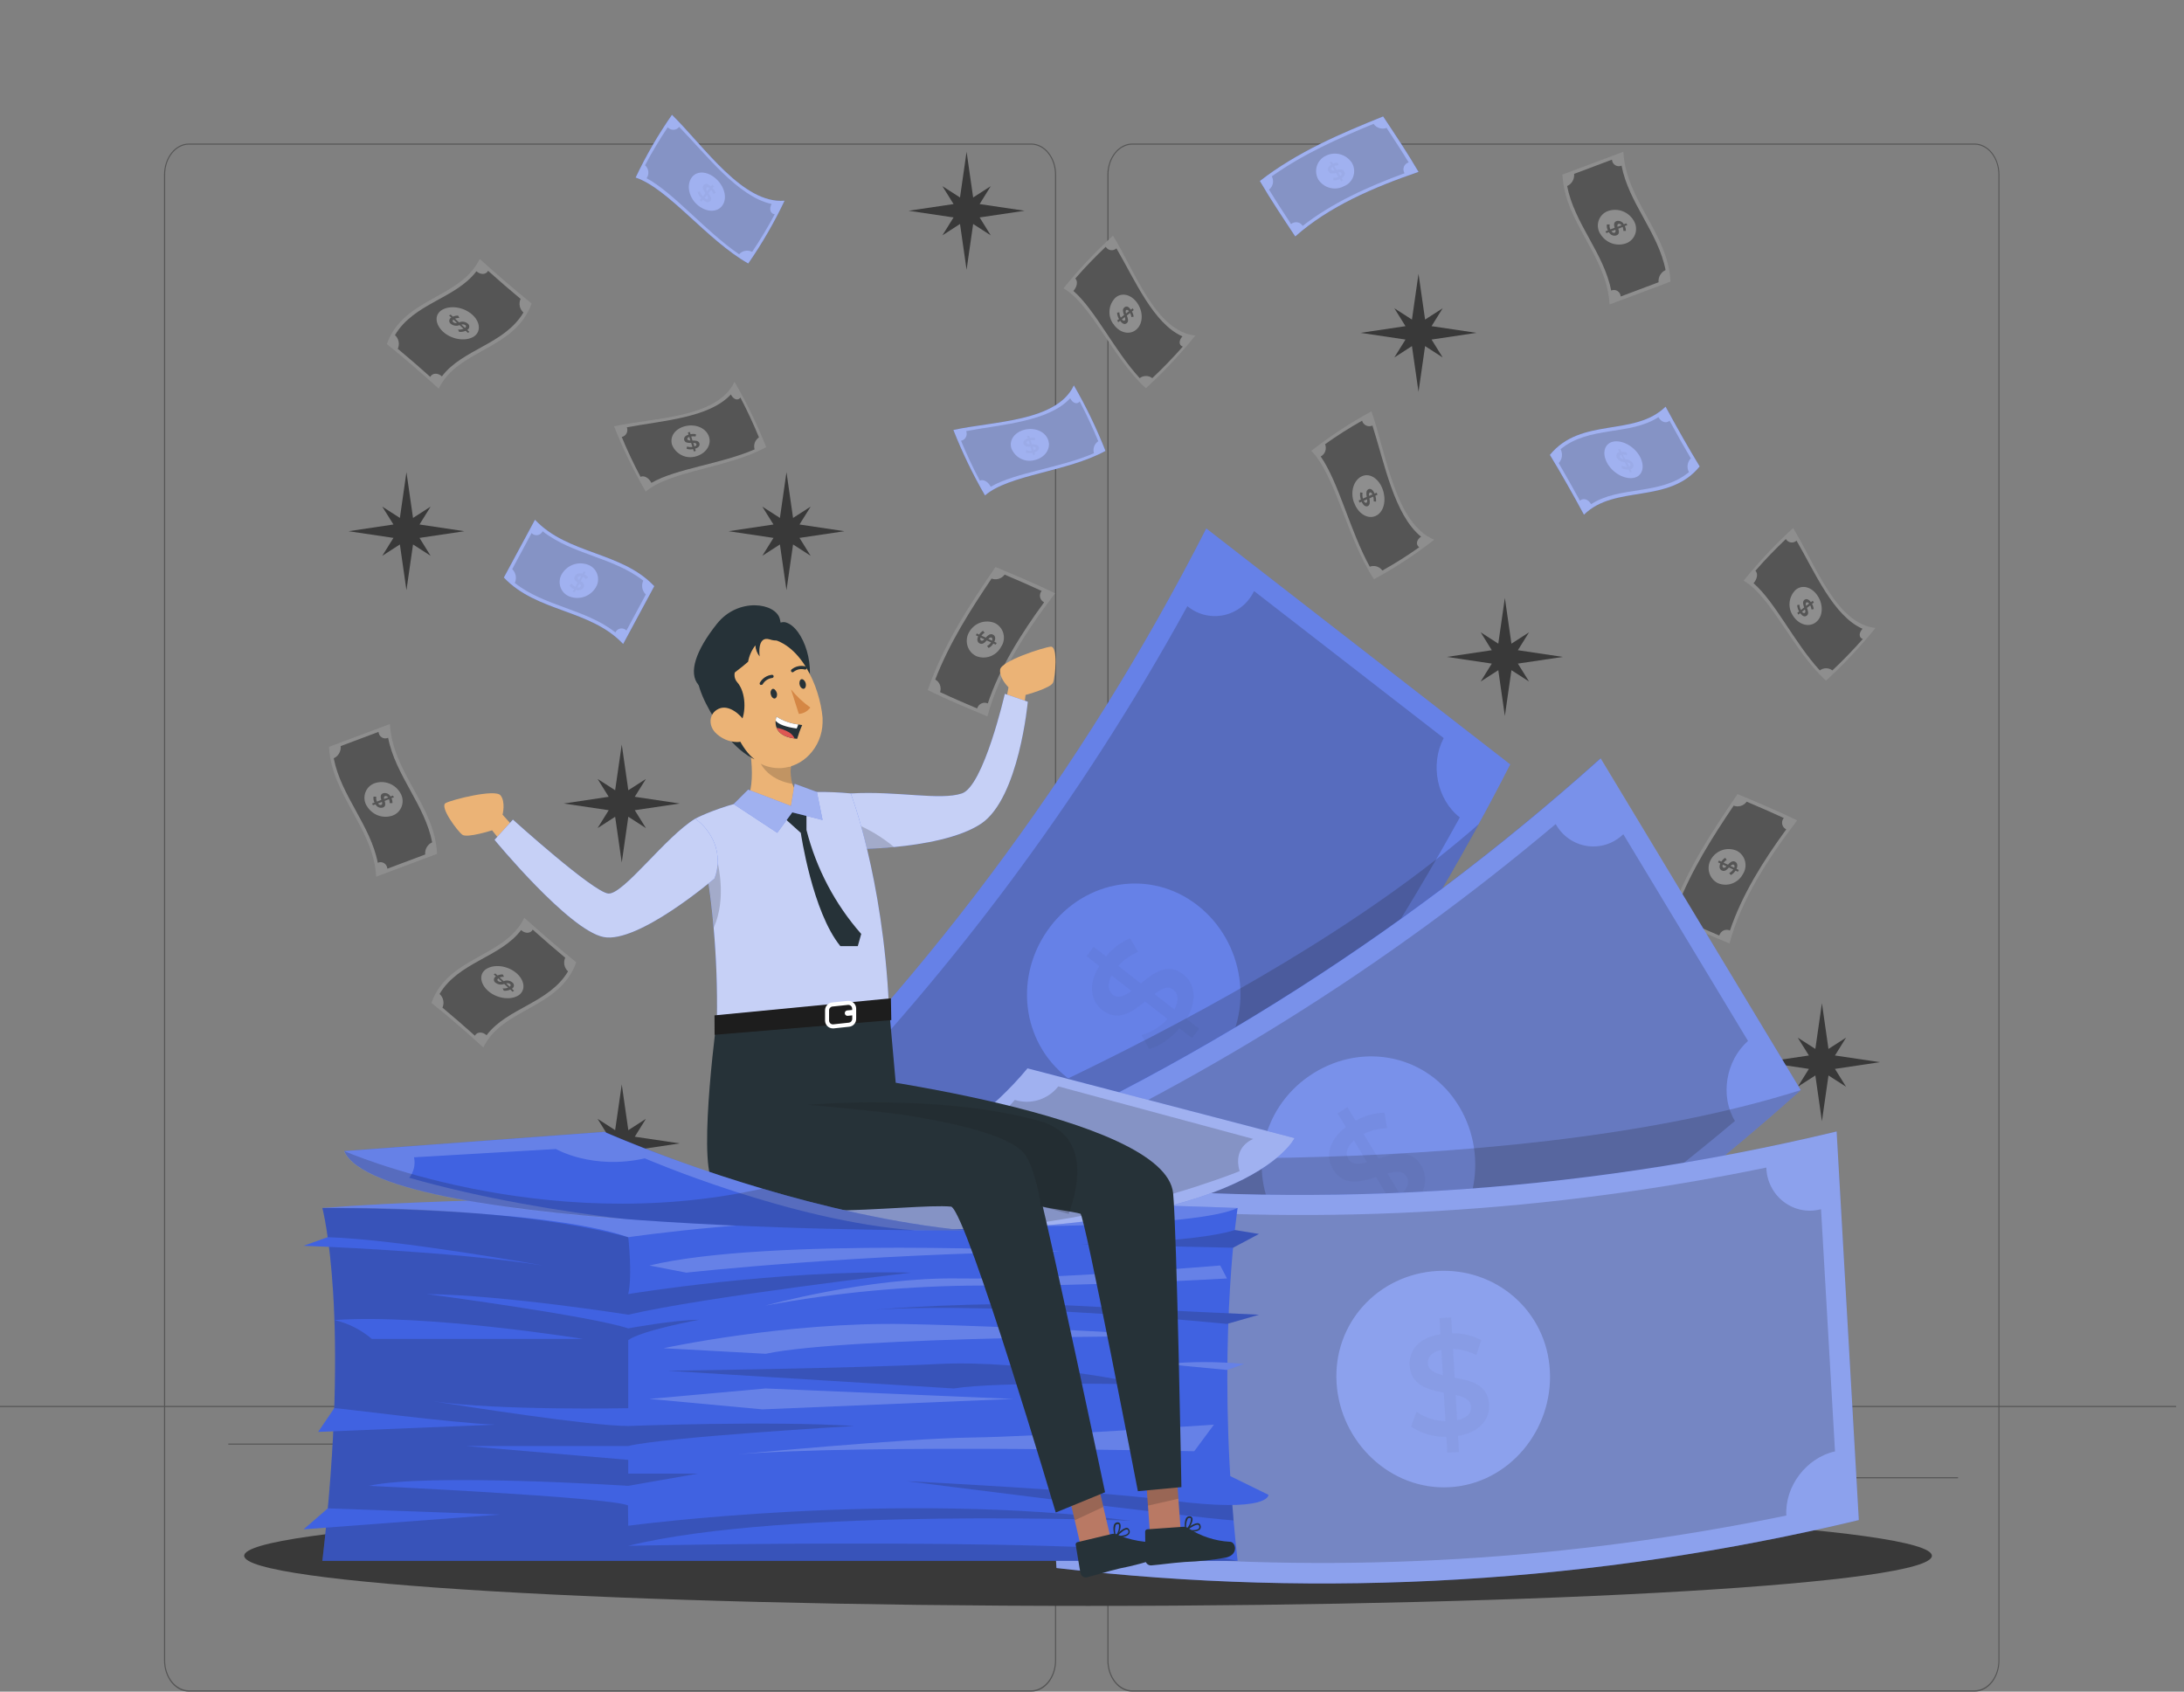 <svg width="213" height="165" viewBox="0 0 213 165" fill="none" xmlns="http://www.w3.org/2000/svg">
<rect x="0" y="0" width="213" height="165" fill="#808080" stroke="none"/>
<path d="M212.229 137.131H0V137.24H212.229V137.131Z" fill="#555555"/>
<path d="M190.964 144.081H176.906V144.19H190.964V144.081Z" fill="#555555"/>
<path d="M140.589 145.256H136.9V145.365H140.589V145.256Z" fill="#8E8E8E"/>
<path d="M176.481 140.073H168.336V140.182H176.481V140.073Z" fill="#8E8E8E"/>
<path d="M40.599 140.799H22.267V140.908H40.599V140.799Z" fill="#555555"/>
<path d="M47.068 140.799H44.381V140.908H47.068V140.799Z" fill="#8E8E8E"/>
<path d="M95.567 142.62H55.803V142.729H95.567V142.62Z" fill="#8E8E8E"/>
<path d="M100.571 165H18.425C17.781 164.999 17.165 164.677 16.71 164.105C16.255 163.534 16 162.759 16 161.951V17.022C16.006 16.219 16.263 15.451 16.718 14.885C17.172 14.319 17.785 14.001 18.425 14H100.571C101.215 14 101.833 14.321 102.289 14.893C102.744 15.465 103 16.24 103 17.049V161.951C103 162.76 102.744 163.535 102.289 164.107C101.833 164.679 101.215 165 100.571 165ZM18.425 14.107C17.81 14.108 17.22 14.416 16.785 14.963C16.351 15.509 16.106 16.25 16.106 17.022V161.951C16.106 162.723 16.351 163.464 16.785 164.011C17.22 164.557 17.81 164.865 18.425 164.867H100.571C101.187 164.865 101.777 164.557 102.212 164.011C102.647 163.465 102.893 162.724 102.894 161.951V17.022C102.893 16.249 102.647 15.509 102.212 14.962C101.777 14.416 101.187 14.108 100.571 14.107H18.425Z" fill="#555555"/>
<path d="M192.579 165H110.429C109.785 164.999 109.168 164.677 108.713 164.105C108.257 163.534 108.001 162.759 108 161.951V17.022C108.007 16.219 108.265 15.451 108.72 14.885C109.175 14.319 109.789 14.001 110.429 14H192.579C193.218 14.003 193.831 14.322 194.284 14.887C194.737 15.453 194.994 16.22 195 17.022V161.951C195 162.758 194.745 163.532 194.292 164.103C193.838 164.675 193.222 164.997 192.579 165ZM110.429 14.107C109.813 14.108 109.223 14.416 108.788 14.962C108.353 15.509 108.107 16.249 108.106 17.022V161.951C108.107 162.724 108.353 163.465 108.788 164.011C109.223 164.557 109.813 164.865 110.429 164.867H192.579C193.195 164.865 193.785 164.557 194.221 164.011C194.656 163.465 194.901 162.724 194.902 161.951V17.022C194.901 16.249 194.656 15.509 194.221 14.962C193.785 14.416 193.195 14.108 192.579 14.107H110.429Z" fill="#555555"/>
<path d="M95.541 21.208L99.926 20.556L95.541 19.904L96.624 18.159L94.909 19.26L94.268 14.803L93.627 19.26L91.912 18.159L92.999 19.904L88.614 20.556L92.999 21.208L91.912 22.953L93.627 21.847L94.268 26.309L94.909 21.847L96.624 22.953L95.541 21.208Z" fill="#393939"/>
<path d="M139.617 33.118L143.998 32.465L139.617 31.813L140.699 30.068L138.985 31.17L138.344 26.708L137.703 31.17L135.988 30.068L137.075 31.813L132.69 32.465L137.075 33.118L135.988 34.863L137.703 33.757L138.344 38.219L138.985 33.757L140.699 34.863L139.617 33.118Z" fill="#393939"/>
<path d="M77.973 52.465L82.358 51.813L77.973 51.157L79.06 49.416L77.345 50.517L76.704 46.056L76.063 50.517L74.348 49.416L75.435 51.157L71.05 51.813L75.435 52.465L74.348 54.21L76.063 53.105L76.704 57.566L77.345 53.105L79.06 54.21L77.973 52.465Z" fill="#393939"/>
<path d="M40.913 52.465L45.294 51.813L40.913 51.157L41.996 49.416L40.281 50.517L39.64 46.056L38.999 50.517L37.284 49.416L38.371 51.157L33.986 51.813L38.371 52.465L37.284 54.21L38.999 53.105L39.64 57.566L40.281 53.105L41.996 54.21L40.913 52.465Z" fill="#393939"/>
<path d="M61.907 79.025L66.292 78.373L61.907 77.716L62.994 75.976L61.279 77.077L60.638 72.615L59.993 77.077L58.282 75.976L59.365 77.716L54.98 78.373L59.365 79.025L58.282 80.77L59.993 79.664L60.638 84.126L61.279 79.664L62.994 80.77L61.907 79.025Z" fill="#393939"/>
<path d="M148.034 64.725L152.419 64.073L148.034 63.42L149.121 61.675L147.406 62.781L146.765 58.319L146.124 62.781L144.409 61.675L145.491 63.42L141.111 64.073L145.491 64.725L144.409 66.47L146.124 65.368L146.765 69.83L147.406 65.368L149.121 66.47L148.034 64.725Z" fill="#393939"/>
<path d="M178.96 104.257L183.34 103.601L178.96 102.949L180.042 101.208L178.327 102.309L177.687 97.848L177.046 102.309L175.331 101.208L176.417 102.949L172.033 103.601L176.417 104.257L175.331 105.998L177.046 104.897L177.687 109.358L178.327 104.897L180.042 105.998L178.96 104.257Z" fill="#393939"/>
<path d="M142.381 102.883L146.765 102.231L142.381 101.575L143.467 99.834L141.752 100.935L141.111 96.474L140.466 100.935L138.756 99.834L139.838 101.575L135.453 102.231L139.838 102.883L138.756 104.628L140.466 103.523L141.111 107.984L141.752 103.523L143.467 104.628L142.381 102.883Z" fill="#393939"/>
<path d="M61.907 112.18L66.292 111.524L61.907 110.871L62.994 109.127L61.279 110.232L60.638 105.771L59.993 110.232L58.282 109.127L59.365 110.871L54.98 111.524L59.365 112.18L58.282 113.921L59.993 112.819L60.638 117.281L61.279 112.819L62.994 113.921L61.907 112.18Z" fill="#393939"/>
<path d="M109.548 91.9L113.933 91.247L109.548 90.595L110.635 88.85L108.92 89.951L108.279 85.494L107.638 89.951L105.924 88.85L107.006 90.595L102.621 91.247L107.006 91.9L105.924 93.644L107.638 92.539L108.279 97L108.92 92.539L110.635 93.644L109.548 91.9Z" fill="#393939"/>
<path d="M84.675 139.942L89.06 139.29L84.675 138.638L85.757 136.893L84.043 137.995L83.402 133.537L82.761 137.995L81.046 136.893L82.132 138.638L77.748 139.29L82.132 139.942L81.046 141.687L82.761 140.582L83.402 145.043L84.043 140.582L85.757 141.687L84.675 139.942Z" fill="#393939"/>
<path d="M133.45 137.031L137.835 136.379L133.45 135.727L134.532 133.982L132.822 135.088L132.176 130.626L131.536 135.088L129.821 133.982L130.907 135.727L126.523 136.379L130.907 137.031L129.821 138.776L131.536 137.671L132.176 142.132L132.822 137.671L134.532 138.776L133.45 137.031Z" fill="#393939"/>
<path d="M134.001 56.496C131.395 52.57 130.279 46.411 127.889 43.971C129.739 42.526 131.703 41.237 133.759 40.118C135.224 44.407 136.094 51.063 139.872 52.644C138.022 54.089 136.058 55.377 134.001 56.496Z" fill="#8E8E8E"/>
<path d="M138.416 53.377C138.051 53.131 138.144 52.648 138.59 52.345C135.975 50.207 135.037 45.231 133.853 41.508C133.757 41.553 133.652 41.576 133.546 41.575C133.44 41.575 133.335 41.552 133.239 41.507C133.143 41.462 133.057 41.396 132.988 41.314C132.919 41.233 132.868 41.137 132.839 41.033C131.597 41.733 130.393 42.498 129.231 43.327C129.321 43.544 129.327 43.789 129.249 44.011C129.17 44.234 129.012 44.418 128.806 44.527C130.576 47.071 131.654 51.766 133.59 55.273C133.807 55.191 134.045 55.184 134.267 55.251C134.489 55.319 134.684 55.459 134.821 55.649C136.057 54.956 137.257 54.198 138.416 53.377ZM132.049 49.019C131.663 47.97 132.019 46.83 132.809 46.458C133.598 46.087 134.507 46.704 134.867 47.78C135.228 48.855 134.948 49.97 134.163 50.324C133.378 50.678 132.431 50.078 132.062 49.019H132.049Z" fill="#555555"/>
<path d="M74.726 43.612C70.995 45.659 65.337 45.914 62.977 47.953C61.793 45.91 60.76 43.781 59.887 41.582C63.873 40.718 69.964 40.779 71.636 37.241C72.823 39.282 73.856 41.412 74.726 43.612Z" fill="#8E8E8E"/>
<path d="M72.205 38.787C71.959 39.12 71.521 38.96 71.279 38.472C69.157 40.774 64.594 41.02 61.135 41.681C61.172 41.775 61.189 41.877 61.184 41.979C61.178 42.081 61.151 42.18 61.103 42.27C61.056 42.36 60.99 42.438 60.909 42.499C60.829 42.56 60.736 42.602 60.638 42.622C61.143 43.849 61.742 45.141 62.472 46.51C62.799 46.341 63.278 46.605 63.533 47.097C65.957 45.693 70.282 45.27 73.597 43.832C73.532 43.616 73.538 43.385 73.615 43.173C73.691 42.962 73.834 42.782 74.021 42.661C73.52 41.439 72.93 40.152 72.209 38.774L72.205 38.787ZM67.824 44.527C67.377 44.65 66.902 44.605 66.485 44.4C66.068 44.196 65.737 43.845 65.553 43.413C65.269 42.549 65.893 41.767 66.891 41.551C67.888 41.335 68.881 41.772 69.149 42.601C69.416 43.43 68.805 44.277 67.824 44.527Z" fill="#555555"/>
<path d="M111.756 37.868C108.585 34.996 106.412 29.662 103.721 28.12C105.2 26.287 106.814 24.57 108.547 22.984C110.707 26.5 112.74 32.344 116.578 32.728C115.099 34.562 113.487 36.28 111.756 37.868Z" fill="#8E8E8E"/>
<path d="M115.342 33.798C114.956 33.677 114.952 33.206 115.321 32.809C112.482 31.569 110.678 27.289 108.882 24.227C108.808 24.296 108.719 24.347 108.623 24.377C108.527 24.407 108.425 24.415 108.326 24.4C108.226 24.385 108.131 24.348 108.048 24.291C107.964 24.234 107.894 24.159 107.842 24.071C106.883 24.978 105.894 25.989 104.871 27.164C105.138 27.419 105.058 27.967 104.688 28.378C106.811 30.218 108.687 34.208 111.153 36.882C111.33 36.746 111.545 36.673 111.766 36.673C111.988 36.673 112.203 36.746 112.38 36.882C113.335 35.984 114.319 34.977 115.351 33.815L115.342 33.798ZM108.551 31.569C108.284 31.184 108.163 30.714 108.21 30.245C108.257 29.776 108.468 29.34 108.806 29.017C109.485 28.46 110.436 28.779 110.983 29.66C111.531 30.541 111.459 31.639 110.784 32.178C110.109 32.718 109.116 32.433 108.564 31.569H108.551Z" fill="#555555"/>
<path d="M121.705 82.912C120.258 78.857 120.835 73.125 119.201 70.451C121.359 69.562 123.579 68.837 125.843 68.283C126.102 72.421 125.152 78.546 128.348 80.748C126.19 81.638 123.969 82.362 121.705 82.912Z" fill="#8E8E8E"/>
<path d="M126.76 81.078C126.476 80.78 126.697 80.37 127.185 80.214C125.258 77.743 125.686 73.109 125.55 69.533C125.453 69.558 125.35 69.56 125.251 69.54C125.152 69.52 125.059 69.478 124.978 69.417C124.896 69.356 124.83 69.278 124.782 69.187C124.734 69.096 124.707 68.996 124.702 68.894C123.428 69.226 122.091 69.636 120.639 70.168C120.754 70.522 120.427 70.967 119.909 71.148C120.92 73.796 120.699 78.214 121.607 81.756C121.826 81.725 122.049 81.766 122.243 81.873C122.437 81.981 122.592 82.148 122.685 82.352C123.959 82.024 125.287 81.618 126.735 81.091L126.76 81.078ZM121.845 75.835C121.789 75.367 121.901 74.894 122.161 74.504C122.421 74.114 122.811 73.834 123.258 73.714C124.107 73.55 124.803 74.293 124.871 75.329C124.939 76.366 124.366 77.299 123.522 77.45C122.677 77.601 121.921 76.858 121.845 75.835Z" fill="#555555"/>
<path d="M178.086 66.387C174.915 63.515 172.742 58.18 170.051 56.638C171.531 54.807 173.145 53.09 174.877 51.503C177.041 55.019 179.075 60.863 182.912 61.247C181.432 63.081 179.819 64.799 178.086 66.387Z" fill="#8E8E8E"/>
<path d="M181.668 62.322C181.277 62.197 181.277 61.726 181.647 61.329C178.799 60.076 176.999 55.809 175.212 52.734C175.138 52.803 175.049 52.854 174.953 52.884C174.857 52.914 174.755 52.921 174.656 52.907C174.556 52.892 174.461 52.855 174.378 52.798C174.294 52.741 174.224 52.666 174.172 52.578C173.213 53.485 172.224 54.496 171.201 55.671C171.468 55.925 171.388 56.474 171.018 56.884C173.141 58.724 175.017 62.715 177.483 65.389C177.66 65.254 177.875 65.181 178.096 65.181C178.317 65.181 178.532 65.254 178.709 65.389C179.665 64.49 180.649 63.484 181.681 62.322H181.668ZM174.877 60.076C174.609 59.692 174.488 59.222 174.534 58.754C174.581 58.285 174.793 57.85 175.131 57.528C175.806 56.966 176.761 57.286 177.305 58.167C177.848 59.048 177.784 60.145 177.109 60.685C176.434 61.225 175.445 60.94 174.877 60.076Z" fill="#555555"/>
<path d="M175.573 59.806L175.39 59.948L175.284 59.78L175.462 59.638C175.351 59.45 175.287 59.238 175.276 59.02L175.496 58.981C175.502 59.163 175.55 59.34 175.636 59.499L175.955 59.249C175.857 58.981 175.76 58.683 175.984 58.506C176.146 58.376 176.388 58.424 176.613 58.735L176.795 58.592L176.901 58.765L176.723 58.903C176.811 59.059 176.868 59.231 176.893 59.408L176.676 59.447C176.655 59.306 176.612 59.169 176.549 59.041L176.226 59.296C176.328 59.564 176.434 59.862 176.226 60.035C176.018 60.208 175.802 60.117 175.573 59.806ZM176.15 59.093L176.439 58.873C176.328 58.735 176.231 58.718 176.159 58.774C176.086 58.83 176.103 58.951 176.15 59.093ZM176.023 59.776C176.103 59.715 176.082 59.594 176.023 59.447L175.738 59.672C175.861 59.81 175.955 59.832 176.023 59.776Z" fill="#555555"/>
<path d="M102.897 57.869C100.049 61.605 97.447 65.605 96.297 69.877C94.378 69.069 92.409 68.257 90.486 67.311C91.993 62.867 94.595 58.966 97.086 55.304C99.005 56.111 100.974 56.923 102.897 57.869Z" fill="#8E8E8E"/>
<path d="M97.978 56.048C97.835 56.244 97.633 56.387 97.404 56.456C97.174 56.526 96.929 56.517 96.704 56.433C94.65 59.486 92.596 62.708 91.212 66.28C91.421 66.394 91.583 66.581 91.669 66.805C91.756 67.03 91.761 67.279 91.683 67.507C92.884 68.069 94.098 68.591 95.299 69.101C95.329 68.995 95.382 68.896 95.452 68.812C95.523 68.728 95.611 68.66 95.709 68.614C95.808 68.567 95.915 68.542 96.024 68.541C96.132 68.54 96.24 68.563 96.339 68.608C97.507 65.132 99.557 61.849 101.832 58.743C101.733 58.699 101.645 58.631 101.577 58.546C101.508 58.461 101.46 58.36 101.437 58.253C101.413 58.145 101.415 58.033 101.441 57.927C101.468 57.82 101.519 57.721 101.59 57.638C100.384 57.076 99.175 56.554 97.974 56.044L97.978 56.048ZM97.626 63.102C97.399 63.527 97.027 63.852 96.58 64.016C96.133 64.18 95.643 64.171 95.202 63.991C94.996 63.891 94.814 63.748 94.667 63.571C94.52 63.394 94.411 63.188 94.348 62.965C94.284 62.742 94.268 62.508 94.3 62.279C94.331 62.049 94.41 61.829 94.531 61.633C94.774 61.208 95.159 60.887 95.616 60.728C96.073 60.569 96.571 60.584 97.019 60.769C97.223 60.867 97.405 61.009 97.55 61.185C97.695 61.362 97.8 61.569 97.858 61.791C97.916 62.013 97.925 62.246 97.885 62.472C97.845 62.699 97.756 62.914 97.626 63.102Z" fill="#555555"/>
<path d="M96.976 62.597L97.205 62.706L97.108 62.878L96.878 62.77C96.767 62.954 96.609 63.104 96.42 63.202L96.263 63.008C96.422 62.928 96.558 62.807 96.658 62.658L96.233 62.464C96.046 62.671 95.83 62.895 95.546 62.757C95.338 62.658 95.24 62.412 95.397 62.066L95.168 61.958L95.265 61.785L95.495 61.894C95.589 61.743 95.717 61.617 95.868 61.526L96.025 61.708C95.905 61.783 95.8 61.882 95.715 61.997L96.14 62.191C96.331 61.984 96.564 61.76 96.84 61.898C97.048 62.006 97.137 62.235 96.976 62.597ZM96 62.356L95.635 62.183C95.571 62.343 95.609 62.442 95.698 62.485C95.787 62.528 95.894 62.464 96 62.356ZM96.7 62.187C96.598 62.14 96.496 62.209 96.39 62.321L96.755 62.489C96.819 62.325 96.776 62.235 96.7 62.187Z" fill="#555555"/>
<path d="M175.271 80.018C172.419 83.754 169.821 87.753 168.671 92.025C166.753 91.217 164.783 90.405 162.86 89.459C164.367 85.015 166.969 81.115 169.456 77.452C171.379 78.26 173.349 79.081 175.271 80.018Z" fill="#8E8E8E"/>
<path d="M170.352 78.192C170.21 78.389 170.009 78.534 169.779 78.604C169.55 78.674 169.304 78.666 169.079 78.581C167.024 81.63 164.97 84.857 163.586 88.429C163.796 88.541 163.96 88.726 164.047 88.95C164.134 89.174 164.14 89.423 164.062 89.651C165.263 90.217 166.477 90.735 167.678 91.249C167.707 91.142 167.759 91.043 167.83 90.959C167.9 90.874 167.988 90.807 168.087 90.76C168.185 90.713 168.293 90.689 168.402 90.688C168.511 90.688 168.619 90.711 168.718 90.757C169.885 87.302 171.935 83.997 174.21 80.892C174.111 80.847 174.024 80.78 173.955 80.694C173.887 80.609 173.839 80.509 173.815 80.401C173.792 80.294 173.793 80.182 173.82 80.075C173.846 79.968 173.897 79.869 173.968 79.786C172.767 79.229 171.558 78.706 170.356 78.197L170.352 78.192ZM169.979 85.258C169.752 85.684 169.38 86.009 168.933 86.173C168.486 86.338 167.996 86.329 167.555 86.148C167.349 86.049 167.166 85.906 167.019 85.729C166.871 85.552 166.762 85.345 166.699 85.123C166.635 84.9 166.619 84.666 166.651 84.436C166.683 84.206 166.763 83.986 166.884 83.79C167.132 83.375 167.518 83.064 167.972 82.914C168.426 82.763 168.918 82.783 169.359 82.969C169.558 83.067 169.735 83.206 169.877 83.379C170.019 83.551 170.123 83.753 170.182 83.97C170.24 84.187 170.253 84.415 170.218 84.637C170.183 84.859 170.101 85.071 169.979 85.258Z" fill="#555555"/>
<path d="M169.359 84.746L169.588 84.854C169.554 84.91 169.52 84.967 169.491 85.027L169.261 84.919C169.147 85.102 168.987 85.251 168.799 85.351L168.646 85.157C168.804 85.075 168.939 84.955 169.041 84.807L168.616 84.612C168.429 84.82 168.213 85.044 167.929 84.906C167.721 84.807 167.623 84.561 167.78 84.215L167.551 84.107C167.58 84.047 167.614 83.99 167.648 83.934L167.878 84.042C167.972 83.891 168.1 83.763 168.251 83.671L168.404 83.857C168.286 83.933 168.182 84.032 168.098 84.146L168.523 84.34C168.714 84.133 168.947 83.909 169.223 84.047C169.423 84.155 169.508 84.397 169.359 84.746ZM168.383 84.504L168.018 84.332C167.954 84.492 167.992 84.591 168.081 84.634C168.17 84.677 168.268 84.612 168.374 84.504H168.383ZM169.083 84.336C168.981 84.288 168.879 84.358 168.773 84.466L169.134 84.638C169.193 84.474 169.164 84.375 169.075 84.336H169.083Z" fill="#555555"/>
<path d="M156.973 29.695C156.748 24.983 152.605 21.739 152.38 17.027L158.323 14.803C158.552 19.515 162.69 22.759 162.92 27.467L156.973 29.695Z" fill="#8E8E8E"/>
<path d="M161.757 27.532C161.732 27.286 161.785 27.038 161.908 26.825C162.031 26.611 162.217 26.443 162.44 26.344C161.723 22.677 158.853 19.822 158.145 16.155C158.046 16.2 157.938 16.219 157.831 16.211C157.724 16.204 157.619 16.17 157.528 16.113C157.436 16.055 157.359 15.976 157.304 15.882C157.249 15.788 157.217 15.682 157.211 15.572L153.518 16.959C153.543 17.204 153.491 17.452 153.369 17.665C153.247 17.879 153.061 18.047 152.839 18.146C153.548 21.814 156.417 24.673 157.134 28.34C157.232 28.296 157.339 28.276 157.446 28.283C157.553 28.291 157.657 28.324 157.748 28.381C157.84 28.438 157.916 28.517 157.971 28.61C158.026 28.704 158.058 28.81 158.064 28.919L161.752 27.532H161.757ZM156.048 22.781C155.933 22.587 155.862 22.37 155.841 22.145C155.819 21.92 155.848 21.693 155.926 21.48C156.003 21.268 156.126 21.077 156.286 20.92C156.446 20.763 156.639 20.645 156.85 20.574C157.312 20.42 157.812 20.432 158.266 20.608C158.721 20.784 159.102 21.114 159.346 21.541C159.462 21.734 159.534 21.951 159.555 22.177C159.577 22.402 159.549 22.629 159.472 22.841C159.395 23.054 159.272 23.246 159.112 23.403C158.952 23.56 158.759 23.678 158.548 23.748C158.083 23.902 157.581 23.888 157.126 23.709C156.67 23.529 156.29 23.195 156.048 22.764V22.781Z" fill="#555555"/>
<path d="M156.914 22.644L156.668 22.734L156.574 22.566L156.816 22.471C156.72 22.295 156.684 22.091 156.714 21.892H156.986C156.958 22.056 156.98 22.225 157.05 22.376L157.474 22.212C157.406 21.957 157.351 21.676 157.652 21.564C157.788 21.525 157.933 21.534 158.063 21.591C158.193 21.647 158.3 21.748 158.365 21.875L158.612 21.784L158.709 21.957L158.463 22.048C158.538 22.194 158.573 22.358 158.565 22.523H158.323C158.329 22.391 158.306 22.259 158.255 22.138L157.831 22.307C157.899 22.562 157.962 22.842 157.657 22.955C157.517 23.003 157.364 22.998 157.228 22.941C157.091 22.884 156.98 22.778 156.914 22.644ZM157.763 22.121L158.149 21.974C158.043 21.836 157.932 21.802 157.835 21.836C157.737 21.871 157.725 21.987 157.754 22.121H157.763ZM157.47 22.7C157.576 22.661 157.576 22.549 157.546 22.41L157.16 22.553C157.258 22.7 157.368 22.734 157.474 22.7H157.47Z" fill="#555555"/>
<path d="M36.686 85.509C36.456 80.809 32.318 77.553 32.089 72.841L38.031 70.616C38.261 75.328 42.399 78.568 42.628 83.28L36.686 85.509Z" fill="#8E8E8E"/>
<path d="M41.469 83.345C41.444 83.099 41.497 82.852 41.619 82.638C41.741 82.425 41.926 82.256 42.149 82.157C41.435 78.49 38.566 75.635 37.853 71.963C37.755 72.009 37.647 72.029 37.54 72.022C37.432 72.015 37.328 71.982 37.236 71.925C37.144 71.868 37.067 71.789 37.012 71.695C36.957 71.601 36.925 71.494 36.919 71.385L33.227 72.771C33.252 73.017 33.199 73.264 33.077 73.478C32.955 73.691 32.77 73.86 32.547 73.959C33.261 77.626 36.13 80.485 36.843 84.152C36.941 84.107 37.049 84.087 37.156 84.094C37.264 84.1 37.368 84.134 37.46 84.191C37.552 84.248 37.629 84.327 37.684 84.421C37.739 84.515 37.771 84.621 37.777 84.731L41.469 83.345ZM35.756 78.594C35.641 78.4 35.57 78.183 35.549 77.957C35.528 77.732 35.557 77.505 35.634 77.293C35.711 77.081 35.834 76.889 35.994 76.732C36.154 76.575 36.347 76.457 36.559 76.386C37.02 76.234 37.519 76.246 37.972 76.422C38.426 76.598 38.806 76.927 39.05 77.354C39.166 77.547 39.238 77.764 39.26 77.989C39.282 78.214 39.253 78.442 39.176 78.654C39.099 78.866 38.977 79.058 38.816 79.215C38.656 79.372 38.463 79.491 38.252 79.561C37.788 79.713 37.287 79.699 36.832 79.519C36.378 79.34 35.998 79.007 35.756 78.576V78.594Z" fill="#555555"/>
<path d="M36.623 78.454L36.376 78.545L36.283 78.372L36.525 78.281C36.432 78.104 36.397 77.901 36.427 77.703H36.699C36.669 77.867 36.691 78.036 36.763 78.186L37.187 78.022C37.115 77.767 37.06 77.487 37.365 77.374C37.501 77.334 37.647 77.343 37.777 77.4C37.907 77.457 38.013 77.558 38.078 77.685L38.325 77.595L38.418 77.767L38.176 77.858C38.252 78.004 38.286 78.168 38.274 78.333H38.006C38.013 78.201 37.989 78.07 37.938 77.949L37.514 78.117C37.586 78.368 37.645 78.653 37.344 78.765C37.207 78.807 37.06 78.798 36.928 78.742C36.797 78.685 36.689 78.583 36.623 78.454ZM37.471 77.931L37.862 77.785C37.831 77.729 37.783 77.686 37.726 77.661C37.668 77.636 37.604 77.631 37.544 77.646C37.433 77.685 37.433 77.785 37.463 77.931H37.471ZM37.179 78.51C37.289 78.471 37.289 78.359 37.255 78.216L36.869 78.363C36.971 78.51 37.077 78.545 37.17 78.51H37.179Z" fill="#555555"/>
<path d="M51.847 29.6C50.23 34.144 44.632 34.053 42.79 37.906C41.066 36.364 39.394 34.882 37.726 33.561C39.339 29.017 44.942 29.108 46.784 25.255C48.503 26.818 50.201 28.265 51.847 29.6Z" fill="#8E8E8E"/>
<path d="M47.607 26.409C47.391 26.815 46.856 26.811 46.465 26.457C44.453 29.126 40.37 29.567 38.52 32.685C38.7 32.848 38.825 33.066 38.874 33.306C38.924 33.546 38.896 33.796 38.795 34.02C39.834 34.883 40.889 35.796 41.962 36.758C42.178 36.356 42.713 36.356 43.099 36.71C45.111 34.041 49.195 33.601 51.05 30.482C50.869 30.32 50.744 30.103 50.694 29.864C50.645 29.624 50.672 29.374 50.774 29.152C49.73 28.288 48.673 27.375 47.603 26.413L47.607 26.409ZM46.1 32.888C45.285 33.32 43.978 33.078 43.193 32.339C42.408 31.601 42.344 30.612 43.193 30.18C44.042 29.748 45.315 29.99 46.105 30.733C46.894 31.476 46.911 32.46 46.1 32.897V32.888Z" fill="#555555"/>
<path d="M45.57 32.175C45.646 32.244 45.718 32.309 45.786 32.378L45.629 32.464L45.413 32.265C45.214 32.354 44.996 32.39 44.78 32.369L44.67 32.14C44.852 32.161 45.035 32.136 45.205 32.067L44.819 31.708C44.679 31.767 44.527 31.786 44.378 31.765C44.229 31.744 44.088 31.682 43.97 31.587C43.918 31.553 43.876 31.505 43.848 31.449C43.821 31.392 43.809 31.329 43.814 31.267C43.818 31.204 43.84 31.143 43.875 31.092C43.911 31.04 43.96 31 44.016 30.974L43.796 30.771L43.953 30.685L44.169 30.883C44.331 30.811 44.506 30.777 44.683 30.784L44.797 31.009C44.653 31.006 44.509 31.029 44.373 31.078L44.768 31.445C44.906 31.383 45.059 31.361 45.208 31.381C45.358 31.402 45.499 31.464 45.617 31.561C45.667 31.596 45.708 31.645 45.735 31.701C45.761 31.757 45.773 31.82 45.768 31.882C45.764 31.944 45.743 32.004 45.708 32.055C45.673 32.107 45.625 32.148 45.57 32.175ZM44.568 31.492L44.22 31.168C44.197 31.183 44.178 31.203 44.165 31.227C44.152 31.25 44.145 31.277 44.145 31.304C44.145 31.332 44.152 31.358 44.165 31.382C44.178 31.406 44.197 31.426 44.22 31.44C44.271 31.474 44.329 31.496 44.389 31.505C44.449 31.514 44.51 31.509 44.568 31.492ZM45.375 31.712C45.321 31.675 45.259 31.651 45.194 31.642C45.129 31.633 45.063 31.64 45.001 31.661L45.345 31.98C45.481 31.885 45.477 31.79 45.392 31.712H45.375Z" fill="#555555"/>
<path d="M56.198 93.862C54.585 98.406 48.982 98.315 47.14 102.167C45.442 100.626 43.745 99.144 42.076 97.822C43.694 93.279 49.292 93.369 51.134 89.517C52.858 91.058 54.551 92.527 56.198 93.862Z" fill="#8E8E8E"/>
<path d="M51.958 90.671C51.741 91.073 51.211 91.073 50.82 90.718C48.808 93.388 44.725 93.828 42.87 96.947C43.052 97.109 43.178 97.326 43.228 97.567C43.279 97.807 43.251 98.058 43.15 98.281C44.19 99.145 45.247 100.069 46.317 101.02C46.529 100.618 47.064 100.618 47.454 100.972C49.462 98.303 53.55 97.858 55.4 94.744C55.219 94.582 55.095 94.365 55.045 94.125C54.995 93.886 55.023 93.636 55.124 93.414C54.086 92.55 53.03 91.637 51.958 90.675V90.671ZM50.451 97.15C49.64 97.582 48.329 97.34 47.548 96.601C46.767 95.862 46.699 94.874 47.548 94.442C48.397 94.01 49.67 94.251 50.455 94.994C51.24 95.737 51.262 96.722 50.451 97.158V97.15Z" fill="#555555"/>
<path d="M49.925 96.435L50.141 96.638C50.086 96.664 50.035 96.695 49.984 96.725L49.768 96.522C49.568 96.613 49.349 96.65 49.131 96.63C49.097 96.552 49.059 96.479 49.025 96.401C49.206 96.422 49.39 96.397 49.56 96.328L49.169 95.969C49.029 96.027 48.877 96.046 48.728 96.023C48.579 96.001 48.438 95.939 48.32 95.844C48.269 95.809 48.228 95.761 48.202 95.706C48.175 95.65 48.163 95.587 48.168 95.525C48.173 95.463 48.194 95.403 48.229 95.353C48.264 95.301 48.311 95.261 48.367 95.235L48.15 95.032L48.307 94.945L48.524 95.144C48.684 95.072 48.858 95.037 49.033 95.04C49.072 95.118 49.114 95.192 49.152 95.265C49.007 95.263 48.864 95.288 48.728 95.338L49.118 95.701C49.258 95.643 49.41 95.623 49.559 95.645C49.708 95.666 49.849 95.727 49.967 95.822C50.018 95.857 50.059 95.905 50.086 95.961C50.113 96.017 50.125 96.079 50.121 96.141C50.116 96.204 50.096 96.263 50.062 96.315C50.027 96.367 49.98 96.408 49.925 96.435ZM48.936 95.749L48.592 95.429C48.473 95.524 48.486 95.619 48.592 95.701C48.643 95.733 48.7 95.754 48.759 95.762C48.818 95.77 48.878 95.766 48.936 95.749ZM49.742 95.973C49.689 95.934 49.627 95.909 49.562 95.9C49.497 95.891 49.43 95.898 49.369 95.921L49.712 96.241C49.831 96.146 49.827 96.051 49.742 95.973Z" fill="#555555"/>
<path d="M132.796 48.934L132.584 49.025C132.563 48.956 132.537 48.887 132.512 48.813L132.72 48.723C132.645 48.499 132.623 48.261 132.656 48.027L132.885 48.057C132.857 48.249 132.87 48.446 132.923 48.632L133.293 48.468C133.246 48.161 133.208 47.824 133.471 47.712C133.662 47.626 133.895 47.746 134.057 48.144L134.265 48.049L134.341 48.261L134.133 48.351C134.192 48.536 134.215 48.731 134.201 48.926L133.976 48.9C133.985 48.746 133.969 48.591 133.929 48.442L133.556 48.606C133.603 48.913 133.649 49.254 133.39 49.366C133.199 49.444 132.966 49.323 132.796 48.934ZM133.522 48.373L133.853 48.226C133.768 48.053 133.675 48.001 133.594 48.04C133.513 48.079 133.501 48.209 133.522 48.373ZM133.255 49.038C133.348 48.999 133.352 48.865 133.327 48.697L133 48.844C133.085 49.021 133.178 49.072 133.255 49.038Z" fill="#555555"/>
<path d="M67.79 43.764C67.816 43.834 67.837 43.911 67.862 43.985L67.667 44.028C67.642 43.955 67.621 43.881 67.599 43.808C67.388 43.851 67.168 43.839 66.963 43.773C66.963 43.7 66.992 43.626 67.005 43.548C67.174 43.607 67.355 43.623 67.531 43.596C67.489 43.467 67.447 43.333 67.408 43.203C67.124 43.203 66.818 43.203 66.729 42.922C66.67 42.719 66.793 42.49 67.154 42.4C67.132 42.326 67.107 42.253 67.086 42.175L67.281 42.132C67.281 42.205 67.328 42.279 67.349 42.352C67.521 42.317 67.699 42.317 67.871 42.352C67.871 42.425 67.871 42.499 67.837 42.572C67.697 42.548 67.553 42.548 67.412 42.572C67.451 42.706 67.493 42.836 67.536 42.97C67.816 42.97 68.13 42.97 68.21 43.237C68.283 43.432 68.155 43.665 67.79 43.764ZM67.332 42.965C67.298 42.849 67.26 42.728 67.226 42.616C67.06 42.672 67.009 42.758 67.039 42.844C67.069 42.931 67.183 42.961 67.332 42.965ZM67.922 43.32C67.892 43.22 67.769 43.203 67.616 43.199C67.654 43.315 67.688 43.432 67.727 43.548C67.913 43.488 67.947 43.402 67.913 43.32H67.922Z" fill="#555555"/>
<path d="M109.243 31.285L109.06 31.428L108.954 31.259L109.133 31.117C109.021 30.93 108.957 30.717 108.946 30.499L109.167 30.46C109.173 30.642 109.221 30.819 109.307 30.978L109.629 30.728C109.527 30.46 109.43 30.162 109.655 29.985C109.88 29.808 110.079 29.903 110.283 30.214L110.465 30.071L110.571 30.244L110.393 30.382C110.481 30.538 110.539 30.71 110.563 30.888L110.347 30.927C110.325 30.785 110.282 30.648 110.219 30.52L109.897 30.775C109.998 31.043 110.105 31.341 109.897 31.514C109.689 31.687 109.472 31.596 109.243 31.285ZM109.82 30.572L110.109 30.352C109.998 30.214 109.901 30.197 109.829 30.248C109.757 30.3 109.773 30.43 109.82 30.572ZM109.697 31.255C109.773 31.194 109.752 31.073 109.697 30.927L109.413 31.147C109.532 31.289 109.625 31.311 109.697 31.255Z" fill="#555555"/>
<path d="M122.57 75.912L122.345 75.95C122.345 75.881 122.345 75.812 122.345 75.747L122.57 75.709C122.561 75.49 122.605 75.271 122.698 75.074L122.91 75.151C122.829 75.312 122.787 75.489 122.787 75.67L123.19 75.605C123.224 75.32 123.279 75.013 123.559 74.966C123.763 74.931 123.95 75.087 124.005 75.471L124.23 75.436V75.639L124.009 75.674C124.015 75.854 123.987 76.033 123.924 76.201L123.712 76.132C123.764 75.994 123.791 75.847 123.793 75.7L123.39 75.769C123.351 76.054 123.309 76.365 123.029 76.413C122.821 76.451 122.63 76.296 122.57 75.912ZM123.419 75.566L123.776 75.505C123.742 75.333 123.666 75.272 123.576 75.285C123.487 75.298 123.441 75.415 123.415 75.566H123.419ZM122.995 76.106C123.093 76.106 123.131 75.972 123.156 75.817L122.8 75.873C122.825 76.058 122.897 76.119 122.982 76.106H122.995Z" fill="#555555"/>
<path d="M106.114 156.635C151.566 156.635 188.413 154.446 188.413 151.746C188.413 149.045 151.566 146.856 106.114 146.856C60.662 146.856 23.816 149.045 23.816 151.746C23.816 154.446 60.662 156.635 106.114 156.635Z" fill="#393939"/>
<path d="M72.973 25.701C68.911 23.386 65.193 18.393 61.992 17.317C63.004 15.181 64.189 13.133 65.536 11.197C68.737 14.355 72.455 19.905 76.517 19.576C75.503 21.713 74.317 23.762 72.973 25.701Z" fill="#4062E1"/>
<path opacity="0.5" d="M72.973 25.701C68.911 23.386 65.193 18.393 61.992 17.317C63.004 15.181 64.189 13.133 65.536 11.197C68.737 14.355 72.455 19.905 76.517 19.576C75.503 21.713 74.317 23.762 72.973 25.701Z" fill="white"/>
<path opacity="0.2" d="M75.554 20.899C75.129 20.847 74.989 20.372 75.252 19.897C71.976 19.18 68.936 15.146 66.237 12.377C66.171 12.461 66.087 12.53 65.993 12.579C65.898 12.627 65.794 12.655 65.688 12.658C65.582 12.662 65.476 12.642 65.378 12.6C65.28 12.559 65.192 12.496 65.121 12.416C64.322 13.61 63.584 14.846 62.909 16.117C63.086 16.27 63.2 16.485 63.228 16.72C63.256 16.954 63.197 17.191 63.062 17.383C65.766 18.851 68.801 22.566 72.082 24.799C72.24 24.623 72.45 24.506 72.68 24.464C72.91 24.423 73.148 24.46 73.355 24.57C74.152 23.384 74.888 22.157 75.562 20.894L75.554 20.899ZM67.939 19.91C67.132 19.145 66.946 17.966 67.489 17.275C68.032 16.584 69.106 16.722 69.913 17.512C70.719 18.303 70.948 19.43 70.405 20.104C69.862 20.778 68.762 20.683 67.939 19.91Z" fill="#1D1D1D"/>
<g opacity="0.2">
<path opacity="0.2" d="M68.555 19.477L68.41 19.654L68.249 19.503C68.3 19.442 68.347 19.382 68.398 19.326C68.232 19.159 68.107 18.955 68.033 18.73L68.253 18.652C68.31 18.839 68.407 19.01 68.538 19.153L68.797 18.833C68.618 18.583 68.436 18.298 68.618 18.078C68.801 17.857 69.013 17.918 69.332 18.19C69.382 18.134 69.429 18.073 69.48 18.013L69.637 18.168L69.493 18.345C69.626 18.482 69.733 18.643 69.807 18.82L69.595 18.907C69.535 18.763 69.454 18.631 69.353 18.514L69.09 18.833C69.268 19.084 69.459 19.369 69.276 19.589C69.094 19.809 68.882 19.762 68.555 19.477ZM68.979 18.643L69.209 18.363C69.06 18.246 68.954 18.246 68.899 18.315C68.843 18.384 68.869 18.522 68.958 18.661L68.979 18.643ZM69.039 19.36C69.102 19.282 69.039 19.166 68.95 19.023L68.72 19.304C68.856 19.442 68.958 19.447 69.017 19.378L69.039 19.36Z" fill="#1D1D1D"/>
</g>
<path d="M107.812 43.98C104.077 46.027 98.424 46.286 96.064 48.321C94.879 46.275 93.849 44.141 92.982 41.937C96.968 41.073 103.059 41.129 104.731 37.592C105.915 39.639 106.945 41.775 107.812 43.98Z" fill="#4062E1"/>
<path opacity="0.5" d="M107.812 43.98C104.077 46.027 98.424 46.286 96.064 48.321C94.879 46.275 93.849 44.141 92.982 41.937C96.968 41.073 103.059 41.129 104.731 37.592C105.915 39.639 106.945 41.775 107.812 43.98Z" fill="white"/>
<path opacity="0.2" d="M105.295 39.159C105.049 39.487 104.616 39.328 104.374 38.844C102.252 41.142 97.685 41.392 94.23 42.049C94.267 42.144 94.284 42.246 94.278 42.348C94.272 42.451 94.245 42.551 94.197 42.641C94.149 42.731 94.082 42.809 94.002 42.871C93.921 42.932 93.828 42.974 93.729 42.995C94.238 44.221 94.833 45.508 95.563 46.882C95.894 46.713 96.373 46.977 96.624 47.474C99.052 46.07 103.377 45.647 106.688 44.208C106.625 43.992 106.633 43.761 106.709 43.549C106.785 43.338 106.927 43.157 107.112 43.033C106.607 41.811 106.017 40.528 105.295 39.146V39.159ZM100.915 44.873C100.469 44.999 99.993 44.955 99.576 44.75C99.159 44.545 98.829 44.193 98.648 43.759C98.364 42.921 98.984 42.118 99.986 41.897C100.987 41.677 101.972 42.122 102.239 42.951C102.507 43.781 101.9 44.644 100.915 44.873Z" fill="#1D1D1D"/>
<g opacity="0.2">
<path opacity="0.2" d="M100.886 44.129C100.911 44.203 100.932 44.276 100.953 44.35L100.758 44.397C100.758 44.324 100.711 44.25 100.69 44.177C100.478 44.218 100.26 44.206 100.054 44.142C100.054 44.065 100.083 43.991 100.1 43.918C100.268 43.977 100.448 43.992 100.622 43.961C100.584 43.831 100.542 43.702 100.499 43.568C100.219 43.568 99.909 43.568 99.824 43.287C99.761 43.088 99.884 42.877 100.249 42.764C100.223 42.691 100.202 42.618 100.177 42.544L100.376 42.501C100.376 42.574 100.419 42.648 100.444 42.721C100.616 42.685 100.794 42.685 100.966 42.721L100.928 42.941C100.787 42.917 100.644 42.917 100.503 42.941C100.546 43.071 100.588 43.205 100.627 43.339C100.911 43.339 101.221 43.339 101.306 43.607C101.378 43.797 101.251 44.013 100.886 44.129ZM100.427 43.33C100.389 43.214 100.355 43.097 100.317 42.98C100.155 43.041 100.105 43.127 100.13 43.214C100.155 43.3 100.279 43.326 100.427 43.33ZM101.013 43.684C100.983 43.589 100.864 43.568 100.711 43.568C100.745 43.684 100.784 43.801 100.818 43.913C100.987 43.853 101.021 43.771 101.021 43.684H101.013Z" fill="#1D1D1D"/>
</g>
<path d="M138.344 16.765C133.938 18.277 129.604 20.147 126.323 23.062C125.16 21.309 123.963 19.525 122.872 17.655C126.544 14.8 130.826 12.999 134.893 11.357C136.056 13.111 137.253 14.895 138.344 16.765Z" fill="#4062E1"/>
<path opacity="0.5" d="M138.344 16.765C133.938 18.277 129.604 20.147 126.323 23.062C125.16 21.309 123.963 19.525 122.872 17.655C126.544 14.8 130.826 12.999 134.893 11.357C136.056 13.111 137.253 14.895 138.344 16.765Z" fill="white"/>
<path opacity="0.2" d="M135.232 12.475C135.007 12.559 134.761 12.567 134.531 12.496C134.301 12.425 134.1 12.28 133.959 12.082C130.589 13.469 127.125 15.002 124.035 17.2C124.15 17.413 124.187 17.661 124.137 17.899C124.088 18.136 123.957 18.348 123.768 18.496C124.464 19.641 125.19 20.755 125.915 21.856C125.998 21.784 126.095 21.731 126.2 21.701C126.304 21.67 126.414 21.663 126.522 21.68C126.63 21.697 126.732 21.737 126.823 21.798C126.914 21.859 126.991 21.939 127.049 22.033C129.909 19.787 133.416 18.207 136.981 16.898C136.923 16.805 136.887 16.699 136.876 16.589C136.865 16.479 136.88 16.368 136.919 16.265C136.959 16.162 137.021 16.07 137.102 15.996C137.183 15.922 137.279 15.868 137.384 15.84C136.688 14.7 135.958 13.585 135.236 12.484L135.232 12.475ZM131.089 18.155C130.67 18.382 130.183 18.445 129.721 18.33C129.259 18.215 128.855 17.931 128.585 17.533C128.468 17.334 128.394 17.112 128.367 16.882C128.34 16.652 128.361 16.419 128.429 16.198C128.498 15.976 128.611 15.772 128.762 15.599C128.913 15.426 129.099 15.287 129.307 15.192C129.742 14.974 130.24 14.924 130.709 15.052C131.177 15.18 131.584 15.477 131.854 15.887C131.967 16.083 132.038 16.302 132.061 16.529C132.083 16.756 132.058 16.985 131.985 17.2C131.912 17.416 131.795 17.613 131.64 17.777C131.486 17.942 131.298 18.071 131.089 18.155Z" fill="#1D1D1D"/>
<g opacity="0.2">
<path opacity="0.2" d="M130.844 17.379L130.976 17.599L130.797 17.686L130.666 17.47C130.471 17.562 130.256 17.599 130.042 17.578C130.042 17.495 130.042 17.409 130.021 17.327C130.196 17.35 130.375 17.326 130.538 17.258C130.462 17.124 130.381 16.994 130.301 16.865C130.029 16.934 129.732 16.994 129.571 16.722C129.448 16.524 129.503 16.265 129.821 16.066L129.685 15.841L129.864 15.755L129.995 15.971C130.156 15.901 130.33 15.868 130.504 15.876C130.504 15.954 130.526 16.036 130.538 16.118C130.394 16.112 130.25 16.134 130.114 16.183L130.352 16.58C130.623 16.515 130.929 16.455 131.094 16.727C131.222 16.925 131.158 17.176 130.844 17.379ZM130.161 16.627L129.948 16.277C129.808 16.377 129.787 16.48 129.838 16.567C129.889 16.653 130.012 16.658 130.161 16.627ZM130.836 16.878C130.776 16.783 130.653 16.787 130.504 16.817L130.712 17.163C130.857 17.064 130.886 16.964 130.836 16.887V16.878Z" fill="#1D1D1D"/>
</g>
<path d="M60.774 62.811C57.565 59.407 52.349 59.727 49.14 56.332C50.15 54.454 51.161 52.576 52.175 50.695C55.383 54.099 60.6 53.783 63.809 57.174C62.799 59.054 61.787 60.933 60.774 62.811Z" fill="#4062E1"/>
<path opacity="0.5" d="M60.774 62.811C57.565 59.407 52.349 59.727 49.14 56.332C50.15 54.454 51.161 52.576 52.175 50.695C55.383 54.099 60.6 53.783 63.809 57.174C62.799 59.054 61.787 60.933 60.774 62.811Z" fill="white"/>
<path opacity="0.2" d="M62.989 57.987C62.811 57.819 62.69 57.597 62.644 57.354C62.598 57.111 62.63 56.859 62.735 56.636C59.831 54.346 55.825 54.109 52.921 51.815C52.876 51.915 52.807 52.001 52.721 52.067C52.636 52.134 52.535 52.178 52.429 52.195C52.323 52.213 52.214 52.205 52.112 52.17C52.01 52.135 51.918 52.076 51.843 51.997L49.954 55.513C50.131 55.681 50.251 55.903 50.296 56.145C50.341 56.387 50.309 56.638 50.205 56.86C53.108 59.154 57.115 59.391 60.018 61.685C60.063 61.585 60.132 61.498 60.217 61.432C60.303 61.365 60.403 61.321 60.509 61.302C60.615 61.284 60.724 61.292 60.827 61.327C60.929 61.361 61.022 61.42 61.096 61.499L62.985 57.987H62.989ZM55.604 58.203C55.392 58.134 55.199 58.017 55.038 57.861C54.877 57.705 54.752 57.514 54.674 57.303C54.595 57.091 54.564 56.864 54.583 56.639C54.603 56.413 54.671 56.195 54.785 56.001C55.035 55.575 55.422 55.249 55.88 55.079C56.339 54.909 56.841 54.905 57.302 55.068C57.513 55.136 57.707 55.252 57.869 55.406C58.03 55.561 58.155 55.751 58.234 55.962C58.314 56.173 58.345 56.4 58.326 56.625C58.307 56.85 58.238 57.068 58.125 57.262C57.876 57.691 57.489 58.019 57.029 58.19C56.57 58.362 56.066 58.367 55.604 58.203Z" fill="#1D1D1D"/>
<g opacity="0.2">
<path opacity="0.2" d="M56.177 57.535C56.139 57.613 56.096 57.69 56.054 57.768L55.871 57.699L55.994 57.47C55.809 57.399 55.651 57.269 55.544 57.099L55.757 56.926C55.842 57.067 55.968 57.179 56.117 57.245C56.19 57.107 56.266 56.969 56.342 56.814C56.126 56.667 55.918 56.494 56.058 56.205C56.135 56.084 56.25 55.994 56.385 55.95C56.52 55.907 56.666 55.913 56.797 55.967L56.924 55.73L57.106 55.799L56.979 56.028C57.131 56.087 57.263 56.189 57.361 56.321L57.157 56.494C57.077 56.392 56.975 56.31 56.86 56.252L56.635 56.684C56.852 56.831 57.06 57.004 56.924 57.293C56.846 57.415 56.729 57.505 56.593 57.55C56.457 57.593 56.31 57.588 56.177 57.535ZM56.474 56.58L56.673 56.209C56.504 56.174 56.398 56.209 56.351 56.317C56.304 56.425 56.368 56.494 56.474 56.58ZM56.631 57.211C56.686 57.107 56.631 57.025 56.499 56.939L56.3 57.306C56.474 57.345 56.58 57.297 56.631 57.211Z" fill="#1D1D1D"/>
</g>
<path d="M165.764 45.496C162.733 49.219 157.512 47.224 154.481 50.2C153.374 48.157 152.266 46.191 151.158 44.369C154.189 40.645 159.409 42.641 162.44 39.665C163.548 41.708 164.656 43.665 165.764 45.496Z" fill="#4062E1"/>
<path opacity="0.5" d="M165.764 45.496C162.733 49.219 157.512 47.224 154.481 50.2C153.374 48.157 152.266 46.191 151.158 44.369C154.189 40.645 159.409 42.641 162.44 39.665C163.548 41.708 164.656 43.665 165.764 45.496Z" fill="white"/>
<path opacity="0.2" d="M162.831 41.034C162.495 41.341 161.982 41.155 161.744 40.685C158.964 42.507 154.974 41.518 152.198 43.816C152.314 44.032 152.358 44.279 152.325 44.523C152.293 44.766 152.184 44.992 152.016 45.168C152.703 46.347 153.395 47.574 154.087 48.835C154.422 48.528 154.936 48.714 155.174 49.18C157.95 47.358 161.939 48.347 164.72 46.053C164.603 45.839 164.558 45.592 164.591 45.349C164.624 45.106 164.733 44.88 164.902 44.706C164.21 43.531 163.518 42.3 162.831 41.039V41.034ZM159.261 46.623C158.353 46.749 157.219 46.079 156.714 45.107C156.209 44.136 156.511 43.19 157.415 43.06C158.319 42.931 159.461 43.609 159.961 44.581C160.462 45.552 160.169 46.494 159.261 46.623Z" fill="#1D1D1D"/>
<g opacity="0.2">
<path opacity="0.2" d="M159.003 45.764L159.138 46.028L158.964 46.054L158.824 45.79C158.607 45.809 158.389 45.768 158.192 45.673L158.166 45.419C158.33 45.502 158.511 45.542 158.693 45.535L158.451 45.065C158.302 45.069 158.155 45.034 158.024 44.963C157.893 44.892 157.783 44.787 157.704 44.658C157.667 44.608 157.645 44.55 157.638 44.488C157.631 44.426 157.641 44.363 157.666 44.306C157.691 44.25 157.731 44.201 157.781 44.165C157.831 44.129 157.889 44.107 157.95 44.101L157.81 43.834L157.988 43.808L158.124 44.071C158.3 44.058 158.477 44.085 158.642 44.149C158.642 44.235 158.663 44.317 158.676 44.399C158.54 44.348 158.396 44.323 158.251 44.326L158.502 44.801C158.65 44.796 158.797 44.83 158.928 44.901C159.059 44.971 159.17 45.075 159.249 45.203C159.285 45.253 159.308 45.312 159.314 45.374C159.32 45.436 159.311 45.499 159.286 45.556C159.261 45.613 159.221 45.662 159.172 45.699C159.122 45.735 159.064 45.758 159.003 45.764ZM158.324 44.779L158.103 44.347C157.963 44.399 157.942 44.494 157.997 44.598C158.032 44.653 158.081 44.699 158.138 44.73C158.195 44.762 158.259 44.779 158.324 44.779ZM159.011 45.263C158.972 45.209 158.922 45.165 158.864 45.135C158.806 45.104 158.741 45.087 158.676 45.086L158.892 45.518C159.015 45.458 159.041 45.367 158.99 45.263H159.011Z" fill="#1D1D1D"/>
</g>
<path d="M147.287 74.555C135.17 98.334 119.097 119.797 99.781 137.995L70.108 114.982C89.437 96.789 105.521 75.325 117.647 51.542L147.287 74.555Z" fill="#4062E1"/>
<path opacity="0.2" d="M147.287 74.555C146.291 76.516 145.264 78.459 144.205 80.385C132.491 101.862 117.496 121.308 99.781 137.995L70.108 114.982C89.437 96.789 105.521 75.325 117.647 51.542L147.287 74.555Z" fill="white"/>
<path opacity="0.2" d="M122.286 57.687C122.004 58.269 121.596 58.778 121.093 59.178C120.59 59.577 120.006 59.856 119.383 59.993C118.76 60.131 118.114 60.124 117.494 59.973C116.874 59.822 116.295 59.531 115.801 59.121C105.28 78.277 92.14 95.816 76.776 111.215C77.298 111.588 77.731 112.077 78.04 112.646C78.35 113.214 78.529 113.846 78.564 114.495C78.599 115.143 78.488 115.792 78.241 116.391C77.994 116.99 77.616 117.524 77.137 117.953L95.63 132.297C96.67 131.333 98.002 130.76 99.406 130.674C100.81 130.587 102.201 130.992 103.347 131.822C118.713 116.424 131.852 98.885 142.372 79.728C140.143 78 139.46 74.571 140.78 72.031L140.801 71.992L122.303 57.648L122.286 57.687ZM118.891 103.268C115.397 107.919 108.67 108.667 104.115 105.133C99.561 101.6 98.882 95.113 102.379 90.448C105.877 85.784 112.214 84.747 116.777 88.289C121.34 91.83 122.409 98.616 118.908 103.268H118.891Z" fill="#1D1D1D"/>
<g opacity="0.2">
<path opacity="0.2" d="M115.716 99.381L116.943 100.332L116.255 101.247L115.028 100.293C114.141 101.338 112.982 102.115 112.057 102.305L111.336 100.954C112.309 100.686 113.185 100.138 113.861 99.377L111.671 97.68C110.448 98.69 109.035 99.701 107.515 98.518C106.399 97.654 106.064 96.086 107.21 94.22L105.975 93.261C106.204 92.959 106.433 92.652 106.658 92.346L107.872 93.287C108.501 92.513 109.307 91.906 110.219 91.52L110.987 92.842C110.258 93.154 109.6 93.618 109.056 94.203L111.263 95.93C112.486 94.915 113.861 93.844 115.381 95.023C116.493 95.874 116.849 97.472 115.716 99.381ZM110.359 96.656L108.411 95.144C107.936 96.03 108.071 96.669 108.555 97.04C109.039 97.412 109.676 97.157 110.359 96.656ZM114.434 96.531C113.899 96.099 113.284 96.414 112.596 96.963L114.532 98.466C115.028 97.533 114.897 96.898 114.426 96.531H114.434Z" fill="#1D1D1D"/>
</g>
<path opacity="0.2" d="M144.218 80.377C132.5 101.858 117.501 121.307 99.781 137.995C99.781 137.995 87.209 118.476 81.992 114.848C81.992 114.848 122.494 99.554 144.218 80.377Z" fill="#1D1D1D"/>
<path d="M175.624 106.323C155.884 124.047 133.278 138.159 108.806 148.033L89.281 115.674C113.752 105.801 136.357 91.689 156.094 73.964C162.608 84.753 169.118 95.54 175.624 106.323Z" fill="#4062E1"/>
<path opacity="0.3" d="M175.624 106.323C155.884 124.047 133.277 138.159 108.805 148.033L100.371 134.048C96.693 127.929 93.001 121.806 89.297 115.678C113.769 105.805 136.374 91.693 156.111 73.968C162.614 84.754 169.118 95.539 175.624 106.323Z" fill="white"/>
<path opacity="0.2" d="M158.276 81.405C157.81 81.848 157.25 82.178 156.64 82.37C156.03 82.561 155.385 82.609 154.754 82.51C154.123 82.411 153.523 82.168 152.998 81.798C152.472 81.429 152.037 80.943 151.723 80.377C135.115 94.377 116.64 105.909 96.849 114.628C97.204 115.168 97.434 115.783 97.522 116.426C97.609 117.07 97.552 117.725 97.354 118.343C97.156 118.961 96.823 119.525 96.379 119.992C95.936 120.46 95.394 120.819 94.794 121.042L106.964 141.195C108.275 140.679 109.721 140.634 111.061 141.07C112.4 141.505 113.553 142.394 114.328 143.588C134.121 134.872 152.596 123.34 169.202 109.337C167.733 106.91 168.315 103.459 170.446 101.563L170.48 101.532L158.323 81.375L158.276 81.405ZM138.964 122.67C134.053 125.728 127.503 123.966 124.532 118.986C121.561 114.006 123.208 107.717 128.119 104.664C133.03 101.61 139.312 102.936 142.313 107.933C145.313 112.931 143.892 119.621 138.964 122.67Z" fill="#1D1D1D"/>
<g opacity="0.2">
<path opacity="0.2" d="M137.368 117.866L138.174 119.205L137.206 119.806C136.943 119.374 136.676 118.942 136.408 118.484C135.211 119.127 133.862 119.43 132.915 119.266C132.851 118.756 132.788 118.246 132.72 117.737C133.722 117.843 134.732 117.655 135.632 117.192C135.153 116.398 134.675 115.603 134.197 114.808C132.694 115.301 131.022 115.72 130.02 114.061C129.286 112.843 129.528 111.258 131.26 109.941L130.449 108.593L131.412 107.988L132.21 109.314C133.072 108.824 134.038 108.554 135.025 108.528C135.109 109.034 135.19 109.539 135.275 110.04C134.483 110.068 133.705 110.259 132.987 110.601L134.439 113.011C135.941 112.515 137.601 112.022 138.599 113.677C139.333 114.895 139.095 116.514 137.368 117.866ZM133.327 113.366C132.899 112.657 132.475 111.949 132.053 111.241C131.294 111.893 131.204 112.536 131.514 113.063C131.824 113.59 132.52 113.586 133.327 113.366ZM137.168 114.748C136.816 114.16 136.137 114.217 135.309 114.454L136.582 116.566C137.363 115.897 137.478 115.257 137.168 114.748Z" fill="#1D1D1D"/>
</g>
<path opacity="0.2" d="M175.624 106.321C155.884 124.045 133.277 138.157 108.806 148.032L100.372 134.046L98.899 112.377C98.899 112.377 145.716 115.815 175.624 106.321Z" fill="#1D1D1D"/>
<path d="M181.286 148.262C155.662 154.405 129.187 155.988 103.033 152.94C102.308 140.308 101.581 127.674 100.851 115.039C127.011 118.094 153.493 116.511 179.121 110.361C179.837 122.996 180.559 135.63 181.286 148.262Z" fill="#4062E1"/>
<path opacity="0.4" d="M181.286 148.262C155.662 154.405 129.187 155.988 103.033 152.94C102.308 140.308 101.581 127.674 100.851 115.039C127.011 118.094 153.493 116.511 179.121 110.361C179.837 122.996 180.559 135.63 181.286 148.262Z" fill="white"/>
<path opacity="0.2" d="M177.559 117.953C176.941 118.113 176.296 118.13 175.671 118.002C175.046 117.874 174.457 117.604 173.949 117.213C173.44 116.822 173.025 116.319 172.734 115.742C172.442 115.165 172.282 114.528 172.266 113.88C151.131 118.242 129.494 119.529 108.003 117.702C108.065 118.349 107.982 119.002 107.761 119.611C107.539 120.22 107.184 120.77 106.723 121.22C106.262 121.669 105.707 122.007 105.099 122.206C104.492 122.406 103.847 122.462 103.215 122.371C103.671 130.247 104.123 138.122 104.573 145.997C105.97 146.17 107.265 146.825 108.245 147.852C109.224 148.879 109.828 150.217 109.955 151.642C131.446 153.469 153.083 152.182 174.218 147.82C174.053 144.974 176.167 142.205 178.921 141.574H178.964L177.601 117.953H177.559ZM141.387 145.056C135.639 145.388 130.699 140.685 130.351 134.867C130.003 129.049 134.413 124.298 140.16 123.965C145.907 123.633 150.818 127.852 151.153 133.67C151.489 139.488 147.13 144.732 141.387 145.056Z" fill="#1D1D1D"/>
<g opacity="0.2">
<path opacity="0.2" d="M142.193 140.053L142.283 141.616L141.154 141.685L141.064 140.135C139.843 140.17 138.641 139.825 137.618 139.146C137.8 138.666 137.979 138.187 138.157 137.708C138.991 138.281 139.969 138.6 140.975 138.627C140.924 137.695 140.871 136.763 140.814 135.833C139.265 135.544 137.592 135.112 137.482 133.168C137.401 131.743 138.352 130.464 140.487 130.145L140.398 128.568L141.527 128.499L141.616 130.05C142.603 130.026 143.581 130.253 144.46 130.71L143.976 132.162C143.266 131.804 142.492 131.598 141.701 131.557L141.867 134.382C143.416 134.662 145.11 135.025 145.224 136.973C145.322 138.377 144.362 139.694 142.193 140.053ZM140.721 134.14C140.67 133.313 140.622 132.486 140.576 131.656C139.604 131.864 139.222 132.386 139.256 133.004C139.29 133.622 139.923 133.937 140.738 134.14H140.721ZM143.467 137.206C143.429 136.524 142.805 136.243 141.964 136.058L142.104 138.532C143.119 138.312 143.518 137.824 143.467 137.206Z" fill="#1D1D1D"/>
</g>
<path d="M120.308 148.299C120.419 149.592 120.55 150.907 120.703 152.243H31.44C34.233 128.232 31.44 117.823 31.44 117.823C61.271 115.538 120.703 117.823 120.703 117.823C120.703 117.823 118.908 129.39 120.117 145.954C120.174 146.723 120.238 147.504 120.308 148.299Z" fill="#4062E1"/>
<path opacity="0.2" d="M120.703 117.823C116.794 119.68 97.672 119.944 86.67 119.248C75.668 118.553 61.271 120.674 61.271 120.674C52.934 117.745 31.44 117.823 31.44 117.823C61.271 115.538 120.703 117.823 120.703 117.823Z" fill="white"/>
<path opacity="0.2" d="M31.44 152.242C34.233 128.232 31.44 117.823 31.44 117.823C31.44 117.823 49.135 117.43 61.271 120.673C61.271 120.673 61.695 124.336 61.271 126.219C61.271 126.219 75.868 123.809 88.86 124.129C88.86 124.129 68.75 126.483 61.271 128.232C61.271 128.232 49.242 126.323 41.631 126.219C41.631 126.219 57.455 128.314 61.271 129.566C61.271 129.566 65.795 128.728 68.164 128.728C68.164 128.728 62.497 129.778 61.271 130.715V137.35C61.271 137.35 48.639 137.604 42.302 136.684C45.311 137.164 57.582 139.086 61.271 139.086C61.271 139.086 75.21 138.563 83.304 139.086C83.304 139.086 64.862 140.166 61.271 141.038H45.438L61.271 142.39V143.733H68.062L61.271 144.925C61.271 144.925 41.631 143.656 35.981 144.925C35.981 144.925 59.161 145.997 61.245 146.83L61.271 148.817C61.271 148.817 87.264 145.323 110.253 148.329C110.253 148.329 76.683 146.973 61.271 150.774C61.271 150.774 109.493 149.707 120.695 152.242H31.44Z" fill="#1D1D1D"/>
<path d="M31.962 120.672L29.606 121.51C29.606 121.51 43.796 122.007 52.951 123.432C52.943 123.432 38.838 120.879 31.962 120.672Z" fill="#4062E1"/>
<path opacity="0.2" d="M63.338 123.434L66.929 124.129C66.929 124.129 83.648 122.281 103.411 122.056C103.411 122.056 74.866 120.648 63.338 123.434Z" fill="white"/>
<path opacity="0.2" d="M74.667 127.34C74.667 127.34 84.692 124.559 93.483 124.697C102.273 124.835 119.006 123.432 119.006 123.432L119.664 124.697C119.664 124.697 106.544 125.479 95.716 125.388C88.656 125.402 81.612 126.055 74.667 127.34Z" fill="white"/>
<path opacity="0.2" d="M64.717 131.5C64.717 131.5 76.67 128.909 88.389 129.146C100.109 129.384 114.867 130.317 114.867 130.317C114.867 130.317 82.837 130.317 74.667 132.044L64.717 131.5Z" fill="white"/>
<path d="M85.393 127.734C85.393 127.734 95.686 126.87 104.57 127.341C113.454 127.811 122.783 128.235 122.783 128.235L119.663 129.133C119.663 129.133 98.275 126.952 85.393 127.734Z" fill="#4062E1"/>
<path opacity="0.2" d="M85.393 127.734C85.393 127.734 95.686 126.87 104.57 127.341C113.454 127.811 122.783 128.235 122.783 128.235L119.663 129.133C119.663 129.133 98.275 126.952 85.393 127.734Z" fill="#1D1D1D"/>
<path opacity="0.2" d="M65.103 133.7C65.103 133.7 82.931 133.475 91.517 133.039C100.104 132.603 111.62 135.026 111.62 135.026C111.62 135.026 97.413 134.719 93.016 135.427L65.103 133.7Z" fill="#1D1D1D"/>
<path opacity="0.2" d="M63.338 136.446L74.666 135.427L98.801 136.446L74.357 137.465L63.338 136.446Z" fill="white"/>
<path opacity="0.2" d="M71.81 141.859C71.81 141.859 88.283 140.295 94.701 140.213C101.119 140.131 118.39 138.956 118.39 138.956L116.471 141.548C116.471 141.548 83.996 140.844 71.81 141.859Z" fill="white"/>
<path d="M113.581 133.038L119.663 133.621L121.319 133.038C118.745 132.793 116.154 132.793 113.581 133.038Z" fill="#4062E1"/>
<path d="M120.432 119.973L122.783 120.357L120.258 121.7L105.402 121.381C105.402 121.381 116.539 121.23 120.432 119.973Z" fill="#4062E1"/>
<path opacity="0.2" d="M113.581 133.038L119.663 133.621L121.319 133.038C118.745 132.793 116.154 132.793 113.581 133.038Z" fill="white"/>
<path opacity="0.2" d="M120.432 119.973L122.783 120.357L120.258 121.7L105.402 121.381C105.402 121.381 116.539 121.23 120.432 119.973Z" fill="#1D1D1D"/>
<path opacity="0.2" d="M120.309 148.298C116.319 148.034 88.36 144.458 88.36 144.458C90.223 144.238 114.63 145.706 120.118 145.952C120.174 146.721 120.238 147.503 120.309 148.298Z" fill="#1D1D1D"/>
<path d="M78.211 143.971C78.211 143.971 104.353 143.901 111.832 144.45C119.311 144.999 119.982 143.971 119.982 143.971L123.709 145.798C123.709 145.798 123.9 147.612 114.09 146.346C104.281 145.081 78.211 143.971 78.211 143.971Z" fill="#4062E1"/>
<path d="M56.852 130.593C56.852 130.593 41.542 128.123 32.615 128.753C33.957 129.064 35.207 129.694 36.262 130.593H56.852Z" fill="#4062E1"/>
<path d="M32.599 137.348C32.947 137.31 44.059 138.8 48.304 138.955L31.028 139.663L32.599 137.348Z" fill="#4062E1"/>
<path d="M31.97 147.12L48.754 147.725L29.606 149.167L31.97 147.12Z" fill="#4062E1"/>
<path d="M62.548 116.655C62.548 116.655 86.386 120.802 100.21 104.203L126.255 111.006C126.255 111.006 121.463 121.121 85.469 119.778C49.475 118.435 62.548 116.655 62.548 116.655Z" fill="#4062E1"/>
<path opacity="0.5" d="M62.548 116.655C62.548 116.655 86.386 120.802 100.21 104.203L126.255 111.006C126.255 111.006 121.463 121.121 85.469 119.778C49.475 118.435 62.548 116.655 62.548 116.655Z" fill="white"/>
<path opacity="0.2" d="M76.16 117.551C76.16 117.551 90.732 116.769 98.971 107.285C99.727 107.523 100.536 107.524 101.293 107.288C102.05 107.053 102.72 106.591 103.215 105.963L122.227 111.09C122.227 111.09 120.181 111.82 120.898 114.23C120.881 114.23 95.927 124.518 76.16 117.551Z" fill="#1D1D1D"/>
<path d="M97.91 69.442L98.356 67.036C98.356 67.036 97.435 66.147 97.541 65.308C97.647 64.471 101.748 63.149 102.473 63.075C103.199 63.002 102.923 66.025 102.703 66.574C102.482 67.123 100.02 67.783 100.02 67.783L99.71 70.319L97.91 69.442Z" fill="#EBB376"/>
<path d="M50.639 81.267L49.013 79.462C49.013 79.462 49.331 78.214 48.813 77.574C48.296 76.935 44.115 77.985 43.47 78.326C42.824 78.667 44.616 81.073 45.091 81.418C45.566 81.764 47.994 80.987 47.994 80.987L49.573 82.978L50.639 81.267Z" fill="#EBB376"/>
<path d="M82.97 77.389C87.541 77.129 91.684 78.101 93.811 77.389C95.937 76.676 98 67.675 98 67.675L100.237 68.444C100.237 68.444 99.388 77.812 95.712 80.321C92.036 82.831 83.517 82.809 83.517 82.809L82.97 77.389Z" fill="#4062E1"/>
<path opacity="0.7" d="M100.237 68.444C100.237 68.444 99.388 77.812 95.712 80.321C93.59 81.747 89.952 82.356 87.189 82.619C85.097 82.814 83.517 82.809 83.517 82.809L83.263 80.278L82.97 77.389C87.541 77.129 91.684 78.101 93.811 77.389C95.937 76.676 98 67.675 98 67.675L100.237 68.444Z" fill="white"/>
<path opacity="0.2" d="M87.189 82.618C85.096 82.813 83.517 82.808 83.517 82.808L83.263 80.277C84.686 80.84 86.011 81.63 87.189 82.618Z" fill="#1D1D1D"/>
<path d="M112.193 150.149L115.152 149.324L114.621 141.973L111.667 142.802L112.193 150.149Z" fill="#B97964"/>
<path d="M115.335 148.922L111.897 149.163C111.839 149.166 111.784 149.191 111.745 149.234C111.705 149.277 111.683 149.334 111.684 149.392L111.706 152.17C111.715 152.315 111.781 152.45 111.888 152.546C111.996 152.643 112.136 152.692 112.279 152.684C113.476 152.58 114.044 152.468 115.555 152.351C116.904 152.304 118.247 152.16 119.575 151.919C120.848 151.621 120.509 150.368 119.949 150.381C118.501 150.302 117.099 149.842 115.878 149.047C115.715 148.946 115.524 148.902 115.335 148.922Z" fill="#263238"/>
<path d="M116.455 149.377C116.18 149.39 115.904 149.373 115.632 149.325C115.618 149.324 115.605 149.318 115.595 149.308C115.584 149.299 115.576 149.287 115.572 149.274C115.57 149.26 115.571 149.246 115.575 149.232C115.579 149.219 115.585 149.207 115.594 149.196C115.687 149.118 116.515 148.457 116.901 148.578C116.944 148.592 116.984 148.618 117.015 148.652C117.046 148.686 117.068 148.727 117.079 148.773C117.109 148.84 117.119 148.914 117.109 148.987C117.098 149.059 117.067 149.127 117.02 149.183C116.861 149.315 116.66 149.384 116.455 149.377ZM116.858 148.729C116.655 148.665 116.162 148.963 115.823 149.217C116.379 149.287 116.778 149.243 116.914 149.088C116.941 149.051 116.958 149.007 116.964 148.961C116.97 148.915 116.965 148.868 116.948 148.824C116.941 148.803 116.929 148.783 116.914 148.767C116.898 148.75 116.879 148.737 116.858 148.729Z" fill="#263238"/>
<path d="M115.645 149.324C115.64 149.326 115.635 149.327 115.63 149.327C115.625 149.327 115.619 149.326 115.615 149.324C115.605 149.319 115.596 149.311 115.588 149.302C115.581 149.293 115.576 149.283 115.572 149.272C115.572 149.242 115.441 148.343 115.725 148.015C115.763 147.974 115.809 147.942 115.861 147.921C115.912 147.9 115.967 147.891 116.022 147.894C116.083 147.892 116.143 147.911 116.193 147.946C116.243 147.982 116.28 148.034 116.298 148.093C116.387 148.43 115.976 149.112 115.687 149.315C115.681 149.32 115.674 149.323 115.667 149.324C115.659 149.326 115.652 149.326 115.645 149.324ZM115.984 148.054C115.955 148.055 115.927 148.063 115.901 148.076C115.876 148.09 115.853 148.109 115.836 148.132C115.686 148.441 115.64 148.791 115.704 149.129C115.969 148.871 116.131 148.522 116.158 148.149C116.158 148.106 116.12 148.058 116.018 148.054H115.984Z" fill="#263238"/>
<path opacity="0.2" d="M111.667 142.803L114.625 141.978L114.927 146.18L111.951 146.854L111.667 142.803Z" fill="#1D1D1D"/>
<path d="M108.322 150.041L105.525 151.341L104.816 148.283L103.861 144.171L106.646 142.871L107.605 146.979L108.322 150.041Z" fill="#B97964"/>
<path opacity="0.2" d="M107.605 146.979L104.816 148.283L103.861 144.171L106.646 142.871L107.605 146.979Z" fill="#1D1D1D"/>
<path d="M108.437 149.618L105.084 150.417C105.028 150.428 104.978 150.46 104.945 150.508C104.913 150.556 104.9 150.615 104.91 150.672L105.368 153.415C105.382 153.486 105.41 153.554 105.449 153.615C105.489 153.675 105.54 153.727 105.6 153.767C105.66 153.808 105.727 153.835 105.797 153.849C105.867 153.862 105.939 153.862 106.009 153.847C107.177 153.549 107.707 153.346 109.193 152.983C110.518 152.727 111.823 152.375 113.098 151.929C114.291 151.432 113.777 150.249 113.229 150.352C111.931 150.59 109.987 150.158 108.985 149.687C108.815 149.603 108.622 149.579 108.437 149.618Z" fill="#263238"/>
<path d="M109.617 149.887C109.346 149.943 109.07 149.969 108.794 149.964C108.78 149.967 108.765 149.964 108.753 149.957C108.741 149.95 108.731 149.939 108.726 149.926C108.719 149.914 108.716 149.9 108.716 149.887C108.716 149.873 108.719 149.86 108.726 149.848C108.806 149.757 109.515 148.984 109.918 149.023C109.963 149.031 110.005 149.05 110.041 149.079C110.076 149.107 110.104 149.145 110.122 149.187C110.164 149.251 110.187 149.326 110.187 149.403C110.187 149.48 110.164 149.555 110.122 149.619C109.989 149.765 109.811 149.859 109.617 149.887ZM109.914 149.183C109.698 149.148 109.261 149.524 108.963 149.831C109.524 149.809 109.914 149.701 110.02 149.528C110.044 149.488 110.057 149.442 110.057 149.394C110.057 149.347 110.044 149.301 110.02 149.26C110.013 149.24 109.999 149.221 109.982 149.208C109.965 149.194 109.944 149.185 109.923 149.183H109.914Z" fill="#263238"/>
<path d="M108.806 149.963C108.802 149.965 108.798 149.966 108.794 149.966C108.789 149.966 108.785 149.965 108.781 149.963C108.769 149.959 108.759 149.953 108.75 149.945C108.741 149.937 108.734 149.927 108.73 149.915C108.73 149.889 108.45 149.017 108.683 148.65C108.714 148.603 108.754 148.564 108.801 148.535C108.848 148.506 108.9 148.487 108.955 148.481C109.016 148.469 109.079 148.477 109.134 148.505C109.19 148.533 109.234 148.58 109.26 148.637C109.401 148.952 109.103 149.695 108.836 149.933C108.835 149.94 108.831 149.947 108.826 149.952C108.82 149.958 108.814 149.961 108.806 149.963ZM108.942 148.667C108.886 148.682 108.838 148.717 108.806 148.766C108.709 149.098 108.718 149.452 108.832 149.777C109.053 149.479 109.16 149.109 109.133 148.736C109.133 148.693 109.078 148.65 108.976 148.663L108.942 148.667Z" fill="#263238"/>
<path d="M87.596 108.297L86.692 98.139L70.024 98.536C70.024 98.536 68.05 112.69 69.485 115.29C72.031 119.933 88.848 117.299 92.779 117.692C94.383 118.555 102.966 147.524 102.966 147.524L107.775 145.55C107.775 145.55 102.605 121.108 101.408 116.504C99.791 110.103 93.118 110.215 87.596 108.297Z" fill="#263238"/>
<path d="M115.22 145.049L110.975 145.446C110.975 145.446 105.776 118.499 105.372 118.383C104.651 118.171 102.541 117.929 101.408 117.627C93.538 115.545 74.158 111.714 74.158 111.714L81.306 104.708C81.306 104.708 113.709 108.664 114.413 116.404C114.774 120.11 115.22 145.049 115.22 145.049Z" fill="#263238"/>
<path opacity="0.2" d="M104.231 118.404C103.505 118.192 102.533 117.933 101.408 117.631C101.722 117.799 100.814 113.605 99.906 112.521C98.102 110.361 90.86 109.187 88.267 108.763C86.094 108.409 78.81 107.757 78.81 107.757C78.81 107.757 91.671 106.625 101.362 109.333C106.154 110.672 105.3 115.432 104.231 118.404Z" fill="#1D1D1D"/>
<path d="M67.8 79.853C67.8 79.853 73.95 76.532 82.97 77.387C82.97 77.387 86.098 85.481 86.692 98.119L69.922 99.302C69.922 99.302 70.224 88.47 67.8 79.853Z" fill="#4062E1"/>
<path opacity="0.7" d="M69.922 99.32C69.965 96.37 69.857 93.421 69.6 90.483C69.451 88.755 69.239 86.936 68.933 85.084C68.652 83.32 68.274 81.573 67.8 79.853C67.8 79.853 73.95 76.532 82.97 77.387C82.97 77.387 86.098 85.481 86.692 98.119L69.922 99.32Z" fill="white"/>
<path opacity="0.2" d="M69.612 90.484C69.463 88.756 69.251 86.937 68.946 85.085C69.243 84.776 69.602 84.537 69.998 84.38L70.019 84.19C70.007 84.398 70.885 87.59 69.612 90.484Z" fill="#1D1D1D"/>
<path d="M72.448 78.68C73.984 80.1 77.745 79.573 77.745 79.573C77.745 79.573 80.092 78.921 79.6 78.174C78.216 77.941 77.549 77.284 77.269 76.447C77.121 75.924 77.073 75.377 77.129 74.835C77.129 74.542 77.197 74.239 77.248 73.941L72.583 70.439C73.207 72.749 73.954 77.004 72.448 78.68Z" fill="#EBB376"/>
<path opacity="0.2" d="M73.67 72.663C73.857 75.501 76.149 76.287 77.269 76.447C77.121 75.924 77.073 75.377 77.129 74.836L73.67 72.663Z" fill="#1D1D1D"/>
<path d="M76.62 60.703C78.347 61.178 79.786 65.234 78.492 67.916C77.197 70.599 73.296 63.096 73.296 63.096C73.296 63.096 75.503 60.401 76.62 60.703Z" fill="#263238"/>
<path d="M80.224 70.007C80.232 70.171 80.232 70.336 80.224 70.5C80.194 71.67 79.73 72.786 78.925 73.623C78.205 74.385 77.232 74.847 76.195 74.918C75.458 74.955 74.725 74.788 74.073 74.434C72.01 73.368 71.454 71.519 70.253 68.47C69.954 67.76 69.84 66.984 69.922 66.216C70.004 65.449 70.28 64.716 70.722 64.089C71.165 63.461 71.759 62.961 72.447 62.636C73.135 62.31 73.894 62.172 74.65 62.233C78.046 62.488 79.96 66.984 80.224 70.007Z" fill="#EBB376"/>
<path d="M75.181 67.758C75.244 68.013 75.457 68.19 75.605 68.117C75.754 68.043 75.834 67.81 75.754 67.559C75.673 67.309 75.469 67.128 75.329 67.201C75.189 67.275 75.1 67.499 75.181 67.758Z" fill="#263238"/>
<path d="M77.995 66.815C78.059 67.069 78.275 67.225 78.42 67.173C78.564 67.121 78.649 66.866 78.568 66.612C78.488 66.357 78.288 66.201 78.144 66.253C77.999 66.305 77.919 66.573 77.995 66.815Z" fill="#263238"/>
<path d="M77.142 67.237C77.689 67.912 78.325 68.508 79.03 69.008C78.9 69.19 78.731 69.341 78.537 69.449C78.342 69.557 78.127 69.62 77.906 69.634L77.142 67.237Z" fill="#D58745"/>
<path d="M78.644 65.257C78.624 65.277 78.599 65.292 78.572 65.3C78.544 65.308 78.515 65.31 78.487 65.304C78.302 65.253 78.107 65.246 77.918 65.285C77.729 65.324 77.552 65.408 77.401 65.529C77.371 65.558 77.332 65.573 77.292 65.572C77.251 65.572 77.213 65.554 77.184 65.525C77.156 65.495 77.141 65.455 77.142 65.414C77.142 65.372 77.159 65.333 77.189 65.304C77.377 65.147 77.6 65.037 77.838 64.985C78.077 64.932 78.324 64.938 78.56 65.002C78.579 65.006 78.598 65.014 78.615 65.026C78.632 65.037 78.646 65.052 78.657 65.07C78.668 65.087 78.676 65.106 78.68 65.126C78.683 65.147 78.683 65.168 78.678 65.188C78.67 65.212 78.658 65.235 78.644 65.257Z" fill="#263238"/>
<path d="M74.251 66.798C74.222 66.809 74.191 66.809 74.162 66.798C74.127 66.777 74.102 66.743 74.091 66.704C74.081 66.664 74.087 66.622 74.107 66.586C74.231 66.371 74.403 66.189 74.61 66.056C74.816 65.922 75.051 65.84 75.295 65.817C75.315 65.817 75.335 65.82 75.354 65.828C75.373 65.835 75.39 65.846 75.404 65.86C75.419 65.874 75.431 65.891 75.439 65.909C75.447 65.928 75.452 65.948 75.452 65.969C75.452 66.01 75.437 66.049 75.409 66.079C75.382 66.108 75.344 66.126 75.304 66.128C75.112 66.152 74.927 66.221 74.766 66.33C74.605 66.438 74.471 66.584 74.374 66.755C74.358 66.77 74.338 66.782 74.317 66.79C74.296 66.797 74.273 66.8 74.251 66.798Z" fill="#263238"/>
<path d="M71.246 63.804L71.912 65.1C71.732 65.298 71.632 65.559 71.632 65.829C71.632 66.1 71.732 66.361 71.912 66.559C72.761 67.527 72.795 69.531 72.201 70.567C72.201 70.567 71.993 70.088 71.628 70.36C71.263 70.632 72.341 73.15 73.593 74.062C73.593 74.062 71.976 73.427 70.287 71.004C68.725 68.766 67.868 66.724 68.007 65.566L71.246 63.804Z" fill="#263238"/>
<path d="M69.748 71.436C70.313 72.027 71.085 72.366 71.896 72.377C72.974 72.377 73.228 71.337 72.694 70.451C72.214 69.669 71.072 68.698 70.109 69.125C69.145 69.553 69.06 70.702 69.748 71.436Z" fill="#EBB376"/>
<path d="M78.237 70.72C78.041 71.155 77.877 71.604 77.744 72.063L77.498 72.033C76.386 71.882 75.915 71.437 75.737 70.987C75.654 70.767 75.623 70.531 75.647 70.296C75.656 70.162 75.685 70.029 75.732 69.903C76.378 70.309 77.102 70.569 77.855 70.663C78.101 70.707 78.237 70.72 78.237 70.72Z" fill="#263238"/>
<path d="M77.859 70.663L77.702 71.056C76.654 70.91 75.932 70.663 75.648 70.296C75.657 70.162 75.685 70.029 75.733 69.903C76.379 70.31 77.105 70.569 77.859 70.663Z" fill="white"/>
<path d="M77.498 72.032C76.386 71.881 75.915 71.436 75.737 70.987C76.16 71.059 76.568 71.205 76.942 71.419C77.186 71.56 77.38 71.775 77.498 72.032Z" fill="#DE5753"/>
<path d="M74.086 64.029C74.086 64.029 73.789 61.965 75.07 62.366C76.352 62.768 76.441 61.982 76.059 60.388C75.677 58.794 72.002 58.229 69.922 60.842C67.842 63.455 67.116 65.645 68.122 66.802C69.128 67.96 72.961 64.543 72.961 64.543C73.065 63.96 73.309 63.411 73.67 62.945C73.693 63.342 73.839 63.721 74.086 64.029Z" fill="#263238"/>
<path d="M76.068 79.41L78.101 81.237C78.101 81.237 79.218 88.925 81.96 92.285H83.657L83.993 91.093C81.442 88.196 79.611 84.718 78.653 80.952V78.503L76.068 79.41Z" fill="#263238"/>
<path d="M72.965 77.016L77.141 78.61L77.498 76.446L79.667 77.245L80.223 79.979L77.269 79.237L75.804 81.232L71.547 78.429L72.965 77.016Z" fill="#4062E1"/>
<path opacity="0.5" d="M72.965 77.016L77.141 78.61L77.498 76.446L79.667 77.245L80.223 79.979L77.269 79.237L75.804 81.232L71.547 78.429L72.965 77.016Z" fill="white"/>
<path d="M69.684 99.036L86.887 97.373L86.925 99.498L69.692 100.932L69.684 99.036Z" fill="#1D1D1D"/>
<path d="M83.246 97.811C83.168 97.739 83.076 97.686 82.977 97.653C82.877 97.62 82.772 97.609 82.668 97.621L81.145 97.78C80.956 97.8 80.782 97.891 80.656 98.034C80.53 98.178 80.462 98.365 80.465 98.558V99.551C80.47 99.756 80.554 99.95 80.698 100.091C80.843 100.233 81.037 100.311 81.238 100.307H81.302L82.825 100.143C83.013 100.123 83.187 100.033 83.312 99.889C83.437 99.745 83.504 99.558 83.5 99.365V98.376C83.5 98.269 83.477 98.163 83.433 98.066C83.389 97.968 83.325 97.881 83.246 97.811ZM82.8 99.746L81.28 99.91C81.228 99.917 81.175 99.913 81.125 99.898C81.074 99.883 81.028 99.858 80.987 99.823C80.947 99.788 80.915 99.745 80.892 99.697C80.87 99.649 80.857 99.596 80.856 99.543V98.553C80.854 98.46 80.888 98.368 80.949 98.298C81.01 98.228 81.095 98.183 81.187 98.173L82.707 98.014H82.74C82.837 98.014 82.93 98.052 82.999 98.121C83.068 98.189 83.108 98.283 83.11 98.381V98.515H83.05L82.626 98.553C82.592 98.557 82.559 98.567 82.529 98.583C82.498 98.599 82.472 98.621 82.45 98.647C82.428 98.674 82.411 98.705 82.401 98.738C82.391 98.771 82.387 98.806 82.39 98.841C82.393 98.875 82.403 98.909 82.419 98.94C82.435 98.971 82.457 98.998 82.483 99.02C82.509 99.042 82.539 99.059 82.572 99.07C82.604 99.08 82.639 99.084 82.673 99.081L83.097 99.037H83.118V99.379C83.118 99.469 83.085 99.555 83.027 99.623C82.968 99.691 82.888 99.734 82.8 99.746Z" fill="white"/>
<path d="M67.799 79.855C64.93 81.582 60.787 87.27 59.331 87.154C57.876 87.037 50.023 79.941 50.023 79.941L48.232 81.915C48.232 81.915 55.486 90.73 58.865 91.395C62.243 92.061 69.684 85.685 69.684 85.685C70.105 84.587 70.105 83.368 69.684 82.269C69.302 81.293 68.647 80.454 67.799 79.855Z" fill="#4062E1"/>
<path opacity="0.7" d="M67.799 79.855C64.93 81.582 60.787 87.27 59.331 87.154C57.876 87.037 50.023 79.941 50.023 79.941L48.232 81.915C48.232 81.915 55.486 90.73 58.865 91.395C62.243 92.061 69.684 85.685 69.684 85.685C70.105 84.587 70.105 83.368 69.684 82.269C69.302 81.293 68.647 80.454 67.799 79.855Z" fill="white"/>
<path d="M94.064 120.007C94.064 120.007 37.098 120.409 33.562 112.267L58.932 110.393C63.967 112.542 69.12 114.392 74.365 115.934C80.223 117.675 87.167 119.325 94.064 120.007Z" fill="#4062E1"/>
<path opacity="0.2" d="M94.064 120.007C94.064 120.007 92.277 120.007 89.306 120.007C77.12 119.143 62.892 112.984 62.892 112.984C57.756 114.133 54.224 112.072 54.224 112.072L40.379 112.88C40.453 113.227 40.45 113.587 40.369 113.932C40.288 114.278 40.132 114.6 39.912 114.876C47.089 116.927 54.827 118.175 61.135 118.931C47.811 117.916 35.166 115.981 33.545 112.28L58.915 110.405C58.915 110.405 76.636 118.279 94.064 120.007Z" fill="white"/>
<path opacity="0.2" d="M94.064 120.007C94.064 120.007 37.098 120.408 33.562 112.267C33.562 112.267 52.811 120.728 74.365 115.934C80.223 117.674 87.167 119.324 94.064 120.007Z" fill="#1D1D1D"/>
</svg>
